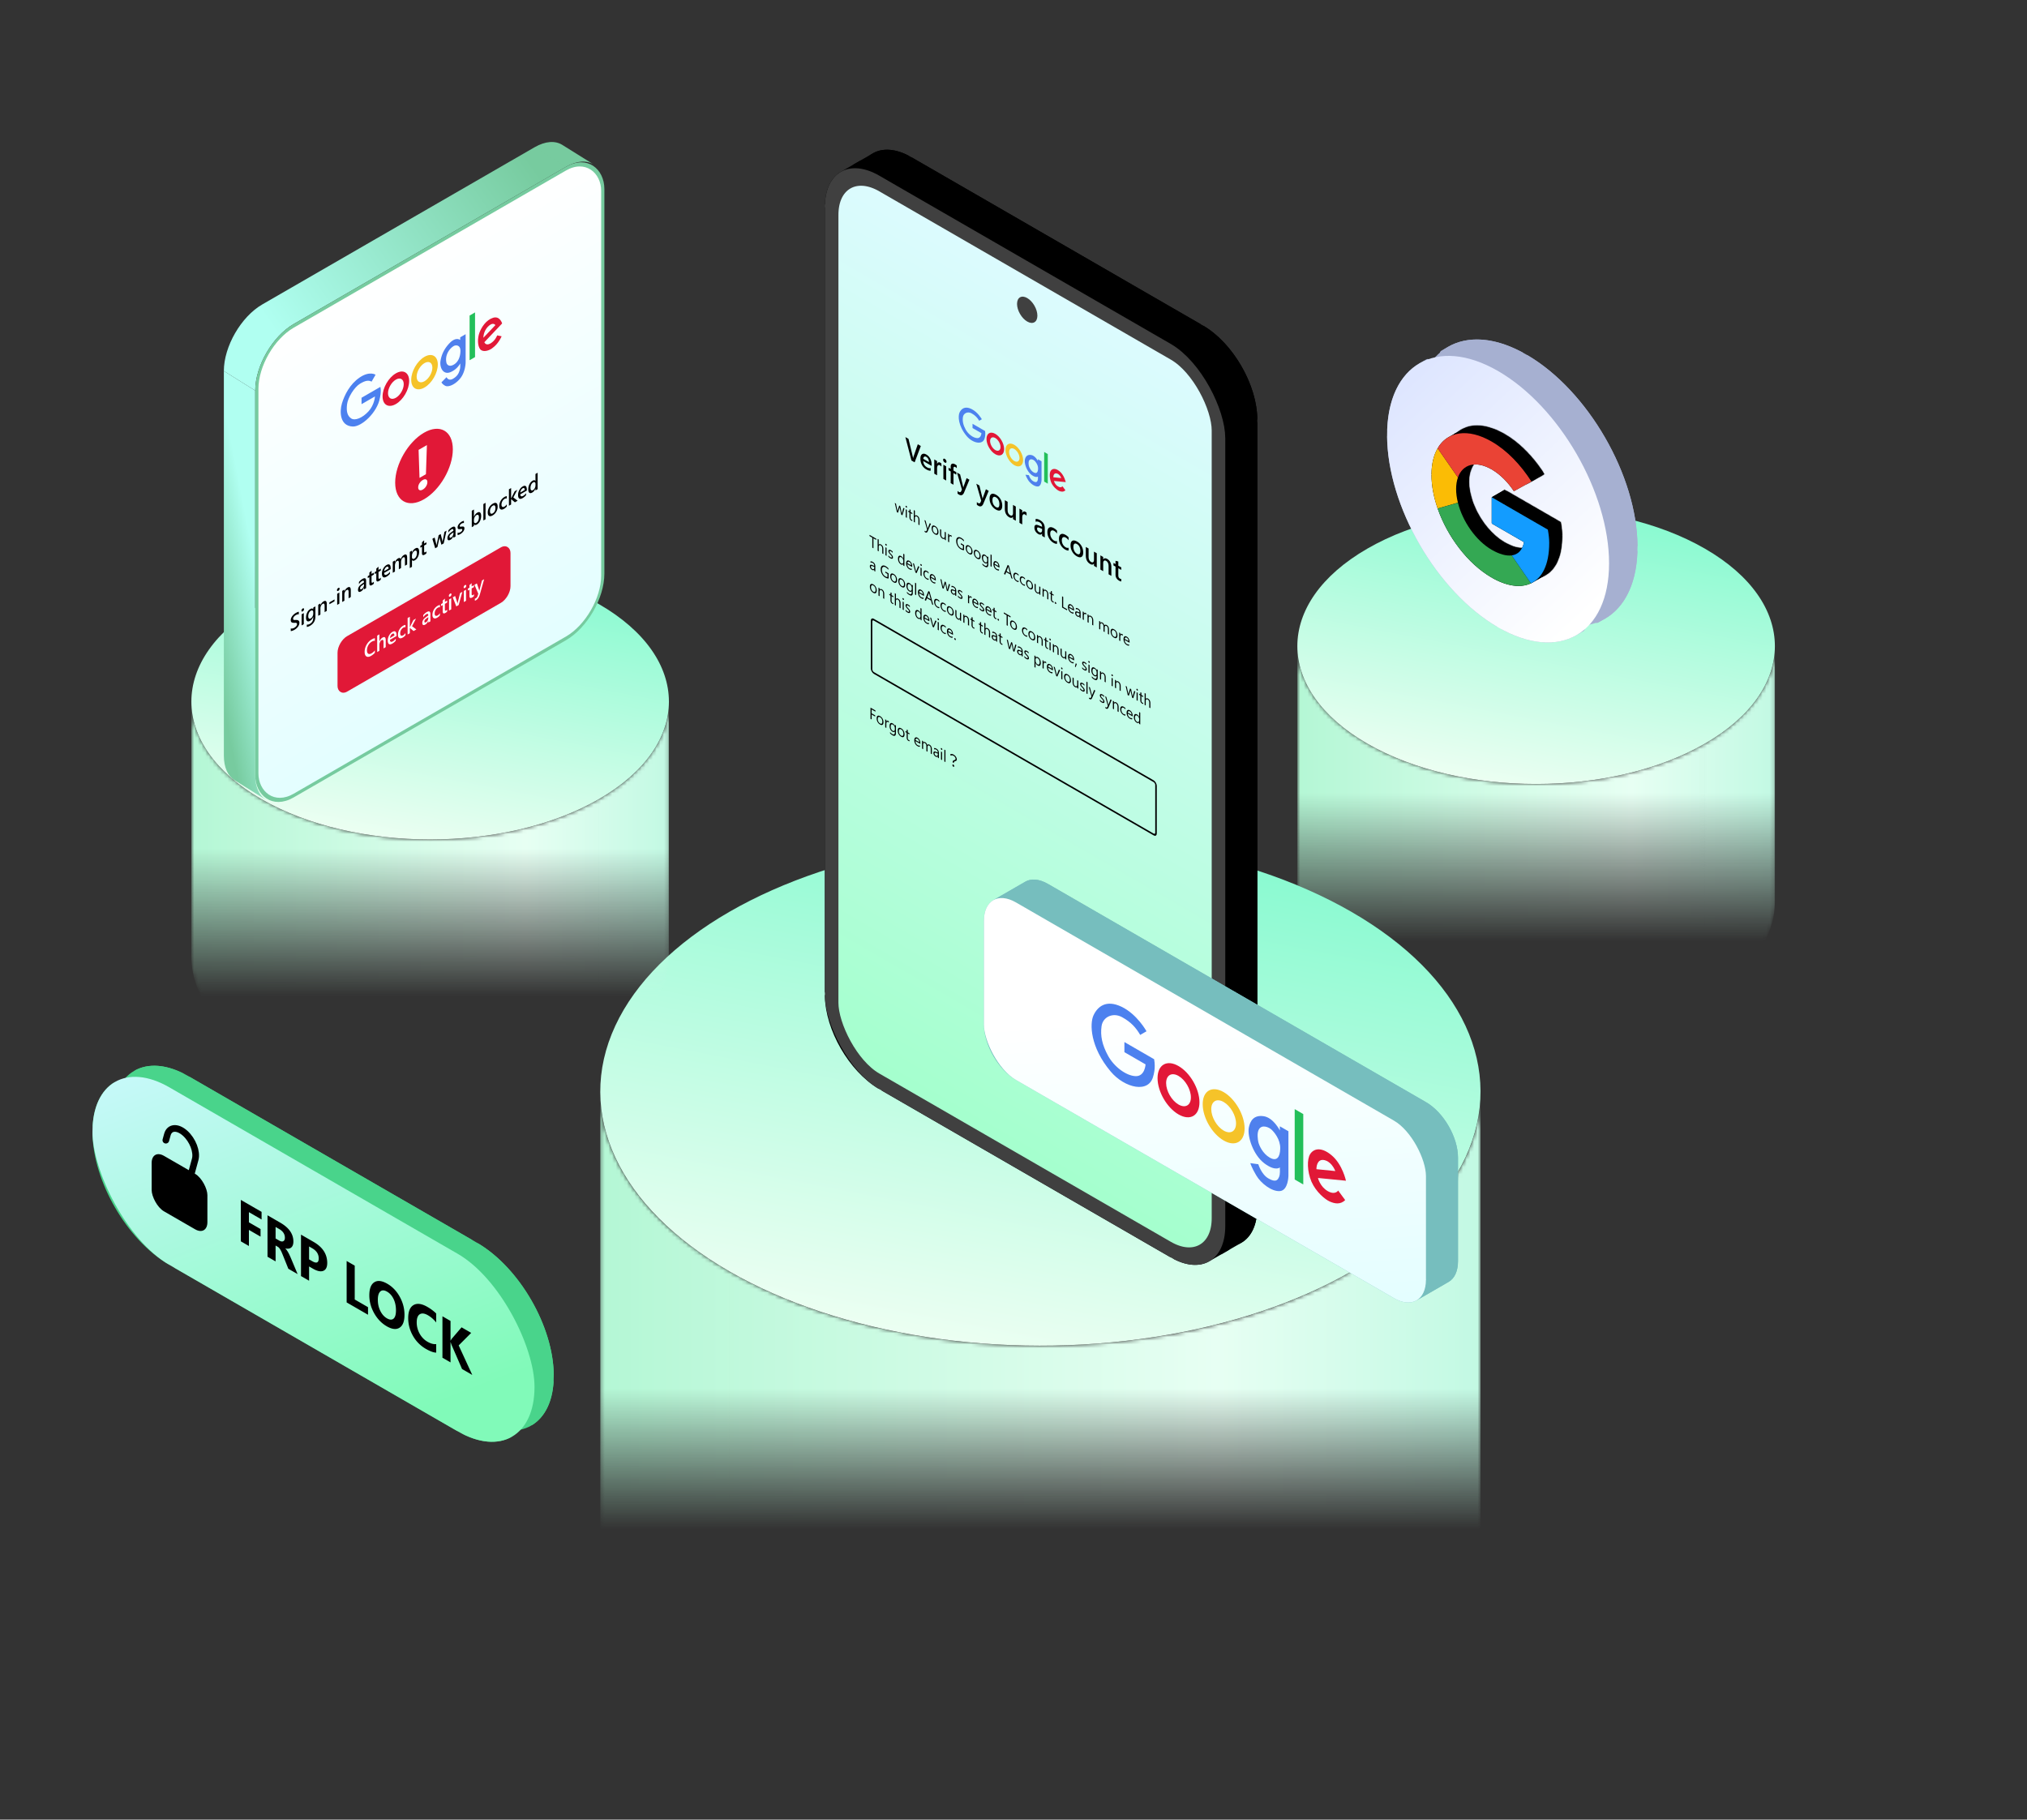 <svg width="548" height="492" fill="none" xmlns="http://www.w3.org/2000/svg"><rect width="100%" height="100%" fill="#333333" stroke="none"/><mask id="b" style="mask-type:alpha" maskUnits="userSpaceOnUse" x="350" y="174" width="130" height="107"><path fill-rule="evenodd" clip-rule="evenodd" d="M350.738 174.712c.002 9.537 6.304 19.074 18.908 26.35v.001c25.209 14.554 66.082 14.554 91.291-.001v69c-25.21 14.555-66.083 14.555-91.292 0-12.603-7.277-18.905-16.813-18.907-26.35v-69Zm110.2 26.35c12.603-7.276 18.905-16.813 18.907-26.35v68.993c.001 9.539-6.301 19.079-18.907 26.357v-69Z" fill="url(#a)"/></mask><g mask="url(#b)"><path fill-rule="evenodd" clip-rule="evenodd" d="M350.738 174.712c.002 9.537 6.304 19.074 18.908 26.35v.001c25.209 14.554 66.082 14.554 91.291-.001v69c-25.21 14.555-66.083 14.555-91.292 0-12.603-7.277-18.905-16.813-18.907-26.35v-69Zm110.2 26.35c12.603-7.276 18.905-16.813 18.907-26.35v68.993c.001 9.539-6.301 19.079-18.907 26.357v-69Z" fill="url(#c)"/></g><circle cx="52.708" cy="52.708" r="52.708" transform="matrix(.866 -.5 .866 .5 324 174.708)" fill="url(#d)"/><path d="M441.918 147.862c0 9.402-3.295 15.802-8.397 18.75-5.105 2.948-12.296 2.601-20.441-2.101-8.14-4.7-15.553-12.795-20.933-22.113-5.379-9.319-8.684-19.786-8.684-29.185 0-9.403 3.294-15.803 8.397-18.75 5.104-2.948 12.295-2.602 20.441 2.1 8.139 4.7 15.552 12.795 20.932 22.114 5.38 9.318 8.685 19.786 8.685 29.185Z" fill="#A6B0D1" stroke="#A6B0D1" stroke-width="1.559"/><path d="M405.009 168.721c-7.987-4.731-15.251-12.717-20.545-21.887-5.295-9.17-8.579-19.454-8.682-28.736l6.143-3.547c.295 9.375 3.642 19.567 8.872 28.626 5.231 9.06 12.383 17.054 20.356 21.997l-6.144 3.547ZM384.177 98.9l1.818-1.05c-2.563 3.687-4.021 8.748-4.088 14.912l-6.104 3.524c.305-8.66 3.521-14.584 8.374-17.387ZM425.838 171.048c-4.853 2.804-11.594 2.628-19.247-1.439l6.103-3.524c5.372 3.023 10.483 4.292 14.959 3.915l-1.815 1.048ZM391.859 94.463c4.853-2.804 11.594-2.628 19.247 1.439l-6.103 3.524c-5.372-3.023-10.484-4.292-14.959-3.916l1.815-1.047ZM433.52 166.611l-1.818 1.05c2.563-3.687 4.021-8.748 4.088-14.912l6.104-3.524c-.304 8.66-3.521 14.584-8.374 17.386ZM426.901 122.334c-5.231-9.06-12.383-17.054-20.355-21.997l6.143-3.547c7.987 4.731 15.251 12.717 20.545 21.887 5.295 9.17 8.579 19.454 8.682 28.736l-6.143 3.547c-.294-9.375-3.642-19.567-8.872-28.626Z" fill="#A6B0D1" stroke="#A6B0D1" stroke-width="1.559" stroke-linejoin="round"/><circle cx="34.649" cy="34.649" r="34.649" transform="matrix(.866 .5 0 1 375 83)" fill="url(#e)"/><mask id="f" fill="#fff"><path d="M397.126 130.234c0-1.194.176-2.238.489-3.131l-5.481-7.897c-1.101 1.891-1.673 4.351-1.669 7.182 0 2.928.6 6.035 1.667 9.102l5.477-1.578c-.319-1.28-.482-2.522-.483-3.678ZM399.875 124.214c1.742-1.006 4.175-.848 6.877.712 2.293 1.324 4.366 3.439 5.994 5.884l.442-.244.651-.359 2.553-1.408.65-.359.442-.244c-2.886-4.508-6.587-8.4-10.732-10.793-4.581-2.644-8.704-2.917-11.655-1.213-1.196.69-2.199 1.704-2.963 3.016l5.484 7.898c.464-1.326 1.244-2.304 2.257-2.89ZM406.752 146.656c-4.274-2.467-7.874-7.662-9.137-12.727l-5.481 1.569c2.648 7.61 8.18 14.964 14.618 18.681 3.971 2.293 7.763 2.888 10.61 1.544l-5.203-7.553c-1.467.199-3.316-.306-5.409-1.514M422.298 144.767c0-1.086-.15-2.343-.371-3.557l-15.176-8.762v7.104l8.735 5.043c-.307 1.528-.986 2.562-1.954 3.121a3.701 3.701 0 0 1-1.371.455l5.201 7.552c2.99-1.412 4.936-4.962 4.936-10.956Z"/></mask><path d="M397.126 130.234c0-1.194.176-2.238.489-3.131l-5.481-7.897c-1.101 1.891-1.673 4.351-1.669 7.182 0 2.928.6 6.035 1.667 9.102l5.477-1.578c-.319-1.28-.482-2.522-.483-3.678ZM399.875 124.214c1.742-1.006 4.175-.848 6.877.712 2.293 1.324 4.366 3.439 5.994 5.884l.442-.244.651-.359 2.553-1.408.65-.359.442-.244c-2.886-4.508-6.587-8.4-10.732-10.793-4.581-2.644-8.704-2.917-11.655-1.213-1.196.69-2.199 1.704-2.963 3.016l5.484 7.898c.464-1.326 1.244-2.304 2.257-2.89ZM406.752 146.656c-4.274-2.467-7.874-7.662-9.137-12.727l-5.481 1.569c2.648 7.61 8.18 14.964 14.618 18.681 3.971 2.293 7.763 2.888 10.61 1.544l-5.203-7.553c-1.467.199-3.316-.306-5.409-1.514M422.298 144.767c0-1.086-.15-2.343-.371-3.557l-15.176-8.762v7.104l8.735 5.043c-.307 1.528-.986 2.562-1.954 3.121a3.701 3.701 0 0 1-1.371.455l5.201 7.552c2.99-1.412 4.936-4.962 4.936-10.956Z" fill="#000"/><path d="M397.126 130.234h-.195.195Zm.489-3.131.184.064.033-.094-.057-.082-.16.112Zm-7.15-.715h.195-.195Zm1.667 9.102-.185.065.061.174.178-.051-.054-.188Zm5.477-1.578.054.188.181-.052-.045-.183-.19.047Zm9.143-8.986-.098.169.098-.169Zm5.994 5.884-.162.108.099.15.158-.087-.095-.171Zm4.738-2.614.095.171.182-.1-.112-.176-.165.105Zm-10.732-10.793.097-.169-.097.169Zm-9.134 9.701-.161.112.218.314.127-.361-.184-.065Zm-.003 6.825.189-.047-.049-.196-.194.056.054.187Zm-5.481 1.569-.053-.188-.199.057.068.195.184-.064Zm14.618 18.681-.098.169.098-.169Zm5.407-6.009.161-.11-.068-.099-.119.016.026.193Zm10.139-3.403h.195-.195Zm-.371-3.557.192-.035-.016-.089-.078-.045-.098.169Zm-15.176-8.762.098-.169-.293-.169v.338h.195Zm0 7.104h-.195v.113l.097.056.098-.169Zm8.735 5.043.191.038.028-.137-.121-.07-.098.169Zm-3.325 3.576-.026-.193-.315.042.18.262.161-.111Zm1.027-17.605-.094-.171.094.171Zm.651-.359-.094-.171.094.171Zm2.553-1.408.094.171-.094-.171Zm.65-.359.095.171-.095-.171Zm-21.945-12.25-.098-.17.098.17Zm4.778 8.024.097.17-.097-.17Zm13.657 23.502-.098-.169.098.169Zm-16.211-17.482c0-1.175.174-2.197.478-3.067l-.369-.129c-.32.917-.499 1.983-.499 3.196h.39Zm.454-3.243-5.48-7.897-.321.223 5.48 7.897.321-.223Zm-5.81-7.883c-1.122 1.928-1.699 4.425-1.695 7.28h.39c-.003-2.806.564-5.23 1.643-7.084l-.338-.196Zm-1.695 7.28c0 2.954.605 6.083 1.677 9.167l.369-.129c-1.061-3.05-1.656-6.136-1.656-9.038h-.39Zm1.916 9.29 5.477-1.578-.108-.375-5.478 1.578.109.375Zm5.613-1.813c-.316-1.267-.477-2.493-.478-3.631h-.39c0 1.174.166 2.432.489 3.726l.379-.095Zm8.855-8.77c2.262 1.306 4.314 3.397 5.93 5.823l.325-.217c-1.641-2.463-3.734-4.602-6.06-5.944l-.195.338Zm6.092 5.715.095.171v-.001h.002l.006-.004.022-.012.088-.049.324-.178-.189-.342-.323.178-.088.049-.023.012-.006.004h-.001l-.001.001.094.171Zm4.903-2.719c-2.899-4.527-6.621-8.444-10.8-10.857l-.195.338c4.111 2.374 7.791 6.241 10.666 10.73l.329-.211Zm-10.8-10.857c-4.614-2.664-8.815-2.965-11.85-1.214l.196.339c2.868-1.656 6.913-1.411 11.459 1.213l.195-.338Zm-14.875 2.083 5.483 7.899.321-.223-5.483-7.899-.321.223Zm5.828 7.852c.451-1.289 1.204-2.227 2.17-2.785l-.195-.339c-1.06.612-1.867 1.632-2.344 2.995l.369.129Zm9.047 19.318c-4.221-2.437-7.792-7.584-9.045-12.605l-.379.095c1.275 5.107 4.903 10.351 9.229 12.849l.195-.339Zm-9.288-12.745-5.48 1.568.107.376 5.481-1.569-.108-.375Zm-5.611 1.82c2.66 7.645 8.219 15.042 14.704 18.786l.195-.338c-6.389-3.689-11.894-11.002-14.53-18.576l-.369.128Zm14.704 18.786c3.997 2.308 7.861 2.935 10.792 1.551l-.167-.353c-2.764 1.305-6.484.742-10.43-1.536l-.195.338Zm10.869 1.264-5.203-7.552-.322.221 5.203 7.552.322-.221Zm-5.39-7.635c-1.406.19-3.209-.292-5.285-1.49l-.195.338c2.11 1.218 4.003 1.745 5.532 1.539l-.052-.387Zm10.36-3.21c0-1.102-.151-2.372-.374-3.592l-.384.07c.22 1.207.367 2.451.367 3.522h.391Zm-.468-3.726-15.176-8.762-.196.338 15.177 8.762.195-.338Zm-15.469-8.593v7.104h.39v-7.104h-.39Zm.097 7.273 8.735 5.043.196-.338-8.735-5.043-.196.338Zm8.641 4.836c-.299 1.489-.954 2.467-1.86 2.99l.196.339c1.03-.595 1.733-1.687 2.047-3.253l-.383-.076ZM412 148.282l5.201 7.551.322-.221-5.201-7.551-.322.221Zm5.446 7.617c3.089-1.458 5.047-5.103 5.047-11.132h-.391c0 5.96-1.932 9.414-4.823 10.779l.167.353Zm-4.163-25.162.651-.359-.189-.342-.651.359.189.342Zm.651-.359 1.276-.704 1.276-.704-.189-.342-1.276.704-1.276.704.189.342Zm2.552-1.408.651-.359-.189-.342-.651.359.189.342Zm.651-.359.323-.178.088-.049.023-.012.006-.003.001-.001h.001v-.001l-.095-.171-.094-.171v.001l-.002.001-.006.003a.32.32 0 0 1-.022.012l-.088.049-.324.178.189.342Zm-22.138-12.591c-1.227.709-2.254 1.748-3.034 3.088l.338.196c.748-1.285 1.728-2.274 2.892-2.945l-.196-.339Zm4.973 8.364c1.66-.959 4.015-.829 6.682.711l.195-.338c-2.736-1.58-5.247-1.766-7.072-.712l.195.339Zm13.462 23.163a3.503 3.503 0 0 1-1.299.431l.052.387a3.911 3.911 0 0 0 1.443-.479l-.196-.339Z" fill="#000" mask="url(#f)"/><path d="m387.098 128.445 3.269-1.888c.022 2.867.612 5.898 1.645 8.89l-3.292 1.9c-1.033-3.003-1.615-6.039-1.622-8.902ZM406.555 154.178l-3.27 1.888c-6.371-3.699-11.853-10.979-14.498-18.524l3.292-1.9c2.649 7.53 8.108 14.798 14.476 18.536Z" fill="#000" stroke="#000" stroke-width=".195" stroke-linejoin="round"/><path d="m396.876 134.242-2.766 1.597-4.706 1.347 2.766-1.597 4.706-1.347Z" fill="#000" stroke="#000" stroke-width=".195" stroke-linejoin="round"/><path d="m394.107 135.822-4.698 1.353 2.762-1.594 4.698-1.354-2.762 1.595ZM387.098 128.219c.019-2.736.583-5.109 1.643-6.941l3.135-1.81c-.992 1.852-1.506 4.196-1.51 6.864l-3.268 1.887Z" fill="#000" stroke="#000" stroke-width=".195" stroke-linejoin="round"/><path d="m393.758 132.291 3.27-1.888c.015 1.095.173 2.262.467 3.462l-3.288 1.898a15.229 15.229 0 0 1-.449-3.472ZM403.285 148.544c-4.206-2.452-7.755-7.566-9.024-12.567l3.289-1.898c1.281 4.989 4.804 10.083 9.005 12.577l-3.27 1.888ZM413.851 157.636c-2.771 1.306-6.467.757-10.37-1.458l3.268-1.887c3.477 1.996 6.832 2.704 9.545 1.934l-2.443 1.411ZM394.229 129.169l3.211-1.854c-.261.834-.408 1.789-.413 2.862l-3.268 1.887c.016-1.099.184-2.063.47-2.895ZM394.177 128.974l-5.368-7.736 3.294-1.902 5.369 7.736-3.295 1.902Z" fill="#000" stroke="#000" stroke-width=".195" stroke-linejoin="round"/><path d="m397.475 127.073-3.295 1.902-5.371-7.737 3.294-1.902 5.372 7.737ZM411.728 148.305l-3.066 1.771c-1.4.182-3.167-.284-5.181-1.421l3.268-1.887c1.88 1.077 3.574 1.595 4.979 1.537ZM388.95 120.93c.728-1.142 1.65-2.033 2.73-2.656l1.968-1.136a8.687 8.687 0 0 0-1.587 1.996l-3.111 1.796Z" fill="#000" stroke="#000" stroke-width=".195" stroke-linejoin="round"/><path d="m396.458 126.299 2.312-1.334c-.522.55-.939 1.245-1.234 2.073l-3.198 1.846c.465-1.178 1.195-2.05 2.12-2.585ZM413.928 157.592l-5.092-7.39 3.294-1.902 5.093 7.39-3.295 1.902Z" fill="#000" stroke="#000" stroke-width=".195" stroke-linejoin="round"/><path d="m417.221 155.69-3.295 1.902-5.09-7.389 3.294-1.902 5.091 7.389Z" fill="#000" stroke="#000" stroke-width=".195" stroke-linejoin="round"/><mask id="g" fill="#fff"><path d="M408.695 150.172c.505-.068.964-.22 1.372-.455l3.462-1.999a3.707 3.707 0 0 1-1.37.454l-3.464 2Z"/></mask><path d="M408.695 150.172c.505-.068.964-.22 1.372-.455l3.462-1.999a3.707 3.707 0 0 1-1.37.454l-3.464 2Z" fill="#000"/><path d="m413.578 147.802.002-.001-.098-.169-.001.001.097.169Zm-3.511 1.915-.098-.169.098.169Zm-1.372.455-.097-.169a.195.195 0 0 0 .123.362l-.026-.193Zm3.464-2-.026-.194a.2.2 0 0 0-.071.025l.097.169Zm1.37-.454.098.169a.195.195 0 1 0-.195-.339l.097.17Zm-3.56 1.83a3.525 3.525 0 0 1-1.3.43l.052.387a3.911 3.911 0 0 0 1.443-.479l-.195-.338Zm-1.176.793 3.464-2-.195-.338-3.464 2 .195.338Zm3.393-1.976a3.906 3.906 0 0 0 1.441-.478l-.195-.339a3.508 3.508 0 0 1-1.299.43l.053.387Zm1.246-.817-3.463 2 .195.338 3.463-1.999-.195-.339Z" fill="#000" mask="url(#g)"/><path d="m403.383 134.505 3.269-1.888v6.879l-3.269 1.887v-6.878ZM415.289 144.595l-3.269 1.887-8.54-4.93 3.269-1.887 8.54 4.93ZM413.482 147.632l-2.469 1.425c.515-.592.886-1.392 1.094-2.4l3.235-1.868c-.321 1.391-.968 2.327-1.86 2.843ZM397.617 125.631l2.306-1.332c1.67-.964 4.007-.843 6.632.628l-3.268 1.886c-2.11-1.206-4.069-1.57-5.67-1.182ZM417.314 155.638l-1.475.852c1.922-1.873 3.083-5.056 3.092-9.667l3.269-1.887c-.037 5.874-1.967 9.323-4.879 10.698l-.007.004ZM393.18 117.409l1.966-1.135c2.878-1.661 6.906-1.426 11.41 1.13l-3.269 1.887c-3.81-2.188-7.318-2.747-10.107-1.882Z" fill="#000" stroke="#000" stroke-width=".195" stroke-linejoin="round"/><path d="m421.73 141.21-3.268 1.888-14.982-8.65 3.269-1.887 14.981 8.649ZM412.605 130.777l-3.295 1.902c-1.592-2.37-3.603-4.429-5.831-5.753l3.27-1.887c2.231 1.301 4.254 3.357 5.856 5.738Z" fill="#000" stroke="#000" stroke-width=".195" stroke-linejoin="round"/><mask id="h" fill="#fff"><path d="m409.723 132.566-.442.244 3.464-2 .442-.244-3.464 2Z"/></mask><path d="m409.723 132.566-.442.244 3.464-2 .442-.244-3.464 2Z" fill="#000"/><path d="m409.281 132.81-.097-.169a.196.196 0 0 0-.073.265.196.196 0 0 0 .265.075l-.095-.171Zm.442-.244.095.171.003-.001-.098-.17Zm3.464-2 .098.17a.196.196 0 0 0-.192-.341l.094.171Zm-.442.244-.094-.171-.003.002.097.169Zm-3.369 2.171.442-.244-.189-.342-.442.244.189.342Zm.445-.245 3.464-2-.195-.339-3.464 2 .195.339Zm3.272-2.341-.442.244.189.342.442-.244-.189-.342Zm-.445.246-3.464 2 .195.338 3.464-2-.195-.338Z" fill="#000" mask="url(#h)"/><mask id="i" fill="#fff"><path d="m410.373 132.207-.65.359 3.464-2 .651-.359-3.465 2Z"/></mask><path d="m410.373 132.207-.65.359 3.464-2 .651-.359-3.465 2Z" fill="#000"/><path d="m409.723 132.566-.098-.169a.194.194 0 0 0-.072.265c.052.093.17.127.264.075l-.094-.171Zm.65-.359.095.171.003-.002-.098-.169Zm3.465-2 .097.169a.196.196 0 0 0-.192-.34l.095.171Zm-.651.359-.095-.171-.003.002.098.169Zm-3.37 2.171.651-.359-.189-.342-.651.359.189.342Zm.654-.361 3.464-2-.195-.338-3.464 2 .195.338Zm3.272-2.34-.651.359.189.342.651-.359-.189-.342Zm-.654.361-3.464 2 .195.338 3.464-2-.195-.338Z" fill="#000" mask="url(#i)"/><path d="m418.569 143.26 3.285-1.896c.203 1.147.339 2.322.344 3.346l-3.27 1.888c-.014-1.033-.155-2.204-.359-3.338Z" fill="#000" stroke="#000" stroke-width=".195" stroke-linejoin="round"/><mask id="j" fill="#fff"><path d="m412.927 130.799-2.552 1.408 3.464-2 2.553-1.408-3.465 2Z"/></mask><path d="m412.927 130.799-2.552 1.408 3.464-2 2.553-1.408-3.465 2Z" fill="#000"/><path d="m410.375 132.207-.098-.17a.196.196 0 0 0 .192.341l-.094-.171Zm2.552-1.408.095.171.003-.002-.098-.169Zm3.465-2 .097.169a.196.196 0 0 0 .073-.265.196.196 0 0 0-.265-.075l.095.171Zm-2.553 1.408-.094-.171-.004.001.098.17Zm-3.37 2.171 2.553-1.408-.189-.342-2.552 1.408.188.342Zm2.556-1.41 3.464-2-.195-.338-3.464 2 .195.338Zm3.272-2.34-2.552 1.408.188.342 2.553-1.408-.189-.342Zm-2.556 1.409-3.464 2 .196.339 3.464-2-.196-.339Z" fill="#000" mask="url(#j)"/><path d="M414.05 130.065c-2.852-4.431-6.491-8.266-10.57-10.661l3.269-1.888c4.082 2.37 7.734 6.203 10.596 10.647l-3.295 1.902Z" fill="#000" stroke="#000" stroke-width=".195" stroke-linejoin="round"/><mask id="k" fill="#fff"><path d="m413.577 130.44-.651.359 3.464-2 .651-.359-3.464 2Z"/></mask><path d="m413.577 130.44-.651.359 3.464-2 .651-.359-3.464 2Z" fill="#000"/><path d="m412.926 130.799-.098-.169a.195.195 0 0 0-.072.265c.052.094.17.127.264.075l-.094-.171Zm.651-.359.094.171.003-.001-.097-.17Zm3.464-2 .097.17a.197.197 0 0 0 .073-.266.197.197 0 0 0-.265-.075l.095.171Zm-.651.359-.094-.171-.004.002.098.169Zm-3.37 2.171.651-.359-.189-.342-.651.359.189.342Zm.654-.36 3.464-2-.195-.339-3.464 2 .195.339Zm3.272-2.341-.65.359.188.342.651-.359-.189-.342Zm-.654.361-3.464 2 .195.339 3.465-2-.196-.339Z" fill="#000" mask="url(#k)"/><mask id="l" fill="#fff"><path d="m414.02 130.196-.442.244 3.464-2 .442-.244-3.464 2Z"/></mask><path d="m414.02 130.196-.442.244 3.464-2 .442-.244-3.464 2Z" fill="#000"/><path d="m413.578 130.44-.098-.169a.196.196 0 0 0 .192.34l-.094-.171Zm.442-.244.094.171.004-.002-.098-.169Zm3.464-2 .098.169a.196.196 0 0 0-.192-.34l.094.171Zm-.442.244-.094-.171-.003.002.097.169Zm-3.37 2.171.442-.244-.188-.342-.442.244.188.342Zm.446-.246 3.464-2-.195-.338-3.465 2 .196.338Zm3.272-2.34-.442.244.189.342.442-.244-.189-.342Zm-.445.246-3.465 2 .196.338 3.464-2-.195-.338Z" fill="#000" mask="url(#l)"/><path d="M393.661 132.234c0-1.194.177-2.238.489-3.131l-5.481-7.897c-1.101 1.891-1.673 4.351-1.669 7.182 0 2.928.6 6.036 1.667 9.103l5.477-1.579c-.319-1.279-.482-2.522-.483-3.678Z" fill="#FBBC05"/><path d="M403.285 126.926c2.294 1.324 4.366 3.439 5.995 5.883l4.738-2.613c-2.887-4.508-6.588-8.4-10.733-10.793-6.436-3.716-11.968-2.749-14.617 1.802l5.483 7.899c1.262-3.606 4.862-4.645 9.134-2.178Z" fill="#EA4335"/><path d="M403.285 148.657c-4.274-2.468-7.873-7.663-9.137-12.727l-5.48 1.568c2.648 7.61 8.18 14.965 14.617 18.681 3.971 2.293 7.763 2.889 10.611 1.544l-5.204-7.552c-1.467.198-3.315-.307-5.408-1.515" fill="#34A853"/><path d="M418.832 146.766c0-1.086-.149-2.343-.37-3.557l-15.177-8.762v7.104l8.735 5.043c-.435 2.172-1.624 3.347-3.325 3.577l5.202 7.551c2.99-1.411 4.935-4.962 4.935-10.956Z" fill="#139CFF"/><mask id="n" style="mask-type:alpha" maskUnits="userSpaceOnUse" x="162" y="295" width="239" height="197"><path fill-rule="evenodd" clip-rule="evenodd" d="M162.285 295.161c.003 17.579 11.62 35.158 34.851 48.571v127.185c-23.231-13.413-34.848-30.991-34.851-48.571V295.161Zm203.125 48.571c23.231-13.412 34.848-30.991 34.851-48.57v127.172c.003 17.583-11.613 35.166-34.848 48.582v.001c-46.468 26.828-121.808 26.828-168.276 0V343.731c46.467 26.828 121.805 26.829 168.273.002v-.001Z" fill="url(#m)"/></mask><g mask="url(#n)"><path fill-rule="evenodd" clip-rule="evenodd" d="M162.285 295.161c.003 17.579 11.62 35.158 34.851 48.571v127.185c-23.231-13.413-34.848-30.991-34.851-48.571V295.161Zm203.125 48.571c23.231-13.412 34.848-30.991 34.851-48.57v127.172c.003 17.583-11.613 35.166-34.848 48.582v.001c-46.468 26.828-121.808 26.828-168.276 0V343.731c46.467 26.828 121.805 26.829 168.273.002v-.001Z" fill="url(#o)"/></g><circle cx="97.154" cy="97.154" r="97.154" transform="matrix(.866 -.5 .866 .5 113 295.154)" fill="url(#p)"/><path d="m246.118 42.953 78.808 45.5c3.966 2.29 7.587 6.24 10.217 10.796 2.63 4.556 4.241 9.666 4.241 14.246v213c0 4.583-1.604 7.662-4.047 9.072-2.442 1.411-5.912 1.262-9.881-1.03l-78.809-45.5c-3.966-2.29-7.586-6.241-10.216-10.796-2.63-4.556-4.242-9.666-4.242-14.246v-213c0-4.584 1.606-7.663 4.049-9.073 2.443-1.41 5.911-1.26 9.88 1.032Zm42.475 37.394c0 .765-.265 1.162-.541 1.322-.276.16-.752.19-1.415-.193-.66-.38-1.288-1.056-1.751-1.86-.464-.802-.735-1.683-.735-2.445 0-.766.265-1.163.541-1.322.276-.16.752-.19 1.415.192.66.382 1.288 1.057 1.751 1.86.464.803.735 1.684.735 2.446Zm-.011 2.238c.719-.415 1.07-1.25 1.07-2.238 0-.992-.345-2.054-.877-2.976-.532-.92-1.28-1.75-2.138-2.246-.856-.495-1.755-.608-2.475-.193-.719.415-1.07 1.25-1.07 2.239 0 .992.345 2.054.877 2.975.532.921 1.279 1.751 2.138 2.247.856.494 1.755.608 2.475.192Z" fill="#000" stroke="#000" stroke-width="1.059"/><path d="M237.725 293.883c-3.863-2.311-7.383-6.187-9.955-10.642-2.572-4.455-4.169-9.441-4.238-13.942l7.618-4.398c.195 4.561 1.834 9.487 4.364 13.869s5.976 8.264 9.83 10.714l-7.619 4.399ZM324.133 334.995l-7.602 4.389-77.75-44.889 7.602-4.389 77.75 44.889ZM325.194 335.605c2.387 1.33 4.68 1.964 6.738 1.929l-5.254 3.033c-2.274 1.314-5.437 1.275-9.065-.585l7.581-4.377ZM223.529 56.3l7.602-4.388V263.69l-7.602 4.388V56.301Z" fill="#000" stroke="#000" stroke-width="1.059" stroke-linejoin="round"/><path d="m335.337 335.567-5.256 3.035c1.059-1.765 1.657-4.067 1.698-6.8l7.582-4.377c-.204 4.071-1.751 6.829-4.024 8.142ZM232.831 43.888c-1.059 1.765-1.656 4.067-1.698 6.8l-7.581 4.377c.203-4.072 1.751-6.831 4.026-8.144l5.253-3.033ZM331.783 118.801l7.602-4.389V326.19l-7.602 4.388V118.801Z" fill="#000" stroke="#000" stroke-width="1.059" stroke-linejoin="round"/><path d="m245.301 42.508-7.581 4.377c-2.388-1.33-4.68-1.964-6.738-1.929l5.255-3.034c2.274-1.312 5.437-1.273 9.064.586ZM277.724 86.316c-.566-.396-1.095-.999-1.499-1.7-.404-.7-.662-1.459-.722-2.147l7.671-4.429c.132.723.416 1.45.794 2.106a6.69 6.69 0 0 0 1.427 1.741l-7.671 4.429ZM276.031 80.849l7.082-4.089-.009.098-7.338 4.237a.86.86 0 0 1 .265-.246ZM286.383 82.539l.09.041-7.082 4.089a.858.858 0 0 1-.345.106l7.337-4.236Z" fill="#000" stroke="#000" stroke-width="1.059" stroke-linejoin="round"/><path d="m277.609 79.937 7.082-4.088a.852.852 0 0 1 .345-.107l-7.338 4.236a2.594 2.594 0 0 0-.089-.04ZM288.052 81.669l-7.082 4.089.009-.099 7.337-4.236a.846.846 0 0 1-.264.246ZM280.114 82.371a6.708 6.708 0 0 0-1.426-1.74l7.67-4.43c.566.396 1.095 1 1.5 1.7.404.7.662 1.46.721 2.148l-7.67 4.428a6.705 6.705 0 0 0-.795-2.106ZM324.133 87.995l-7.602 4.389-77.75-44.889 7.602-4.389 77.75 44.89ZM327.4 103.72c-2.53-4.382-5.977-8.264-9.83-10.714l7.619-4.398c3.863 2.31 7.382 6.186 9.954 10.641 2.572 4.455 4.17 9.441 4.239 13.942l-7.619 4.399c-.194-4.562-1.833-9.488-4.363-13.87Z" fill="#000" stroke="#000" stroke-width="1.059" stroke-linejoin="round"/><rect x="1.834" y="3.176" width="120.766" height="242.766" rx="14.883" transform="matrix(.866 .5 0 1 223.246 38.083)" fill="url(#q)" stroke="#404040" stroke-width="4.234"/><path d="m248.946 120.594-1.673 4.412-.864-.499-1.643-6.326.845.487 1.149 4.744c.037.151.065.319.085.502l.013.008c.015-.134.046-.27.094-.407l1.175-3.394.819.473Zm2.919 5.379-2.266-1.309c.008.36.102.688.282.985.182.297.431.537.747.72.355.205.681.27.978.197v.701c-.304.045-.704-.076-1.202-.364a3.014 3.014 0 0 1-1.153-1.187 3.532 3.532 0 0 1-.416-1.714c0-.597.153-.995.458-1.194.308-.2.689-.169 1.143.094.455.262.807.634 1.056 1.115a3.48 3.48 0 0 1 .373 1.622v.334Zm-.727-1.035a1.831 1.831 0 0 0-.192-.838 1.314 1.314 0 0 0-.519-.563c-.217-.125-.401-.14-.552-.045-.15.097-.242.282-.276.557l1.539.889Zm3.374 1.236a1.167 1.167 0 0 0-.393-.351c-.223-.129-.409-.12-.558.026-.15.147-.224.42-.224.82v1.837l-.754-.435v-3.84l.754.435v.791l.013.008c.073-.228.186-.373.337-.435.154-.064.325-.041.513.067.137.079.241.163.312.252v.825Zm.913-1.108a.922.922 0 0 1-.319-.323.82.82 0 0 1-.129-.427c0-.143.043-.237.129-.282.089-.043.195-.03.319.042a.908.908 0 0 1 .324.33c.089.146.134.29.134.433 0 .135-.045.225-.134.272-.088.043-.197.028-.324-.045Zm.373 4.861-.753-.435v-3.84l.753.435v3.84Zm2.868-3.32a1.255 1.255 0 0 0-.348-.302c-.366-.211-.549-.078-.549.399v.522l.773.446v.682l-.769-.444v3.157l-.754-.435v-3.157l-.568-.328v-.683l.568.328v-.622c0-.405.115-.658.345-.758.229-.102.516-.054.86.145.186.107.334.216.442.326v.724Zm3.416 3.108-1.5 3.589c-.312.615-.749.76-1.312.435a2.471 2.471 0 0 1-.396-.277v-.724c.119.114.227.199.324.255.282.162.492.124.63-.116l.225-.501-1.322-4.595.834.481.793 3.248c.008.04.028.144.058.311l.017.009c.01-.051.03-.13.058-.236l.831-2.317.76.438Zm5.216 3.012-1.501 3.588c-.311.615-.749.76-1.312.435a2.41 2.41 0 0 1-.396-.277v-.724c.119.114.228.199.325.255.281.163.491.124.63-.116l.224-.501-1.322-4.595.835.482.792 3.247c.009.04.029.144.059.311l.016.01c.011-.052.03-.13.059-.237l.831-2.317.76.439Zm1.926 5.042a3.32 3.32 0 0 1-1.231-1.247 3.378 3.378 0 0 1-.458-1.693c0-.645.159-1.057.477-1.236.321-.178.752-.11 1.293.202.519.3.924.71 1.214 1.23.291.52.436 1.093.436 1.718 0 .612-.157 1.013-.471 1.202-.312.187-.732.129-1.26-.176Zm.035-3.306c-.294-.17-.527-.186-.698-.047-.171.139-.256.417-.256.834 0 .403.086.77.259 1.103.174.33.405.579.695.746.297.171.524.189.682.053.161-.135.241-.413.241-.833 0-.422-.08-.795-.241-1.117a1.686 1.686 0 0 0-.682-.739Zm5.365 6.334-.753-.435v-.608l-.013-.007c-.219.338-.559.375-1.02.108-.786-.453-1.179-1.225-1.179-2.315v-2.295l.754.435v2.205c0 .69.23 1.168.692 1.434.223.129.405.14.548.032.145-.106.218-.313.218-.621v-2.208l.753.435v3.84Zm2.913-1.33a1.141 1.141 0 0 0-.392-.35c-.223-.129-.41-.12-.559.026-.149.146-.224.419-.224.819v1.838l-.754-.435v-3.84l.754.435v.791l.013.008c.073-.228.186-.373.338-.435.153-.064.324-.042.513.067.136.079.24.163.311.251v.825Zm4.917 5.85-.73-.422v-.6l-.013-.007c-.23.327-.567.363-1.01.107a2.105 2.105 0 0 1-.77-.752 1.886 1.886 0 0 1-.276-.973c0-.725.361-.939 1.085-.641l.987.408c0-.547-.225-.951-.676-1.211-.396-.229-.753-.277-1.071-.146v-.761c.35-.038.755.076 1.214.341.84.485 1.26 1.205 1.26 2.16v2.497Zm-.727-2.306-.698-.291c-.217-.092-.38-.125-.491-.099-.108.025-.162.149-.162.371 0 .163.05.325.149.488.102.161.237.29.406.388.23.132.419.149.569.051.151-.1.227-.292.227-.574v-.334Zm4.03 4.037c-.266.024-.581-.069-.945-.279a3.223 3.223 0 0 1-1.195-1.223 3.292 3.292 0 0 1-.455-1.65c0-.632.163-1.046.487-1.241.327-.196.764-.137 1.309.178.303.175.571.391.802.647v.81c-.231-.334-.478-.576-.74-.728-.318-.183-.579-.209-.783-.077-.203.13-.305.397-.305.799 0 .398.095.766.286 1.106.192.342.45.605.773.792.27.156.526.192.766.108v.758Zm3.131 1.807c-.267.024-.582-.069-.945-.279a3.22 3.22 0 0 1-1.195-1.222 3.288 3.288 0 0 1-.455-1.65c0-.633.162-1.047.487-1.242.327-.196.763-.137 1.309.178.303.175.57.391.802.647v.81c-.232-.333-.478-.576-.74-.727-.319-.184-.58-.21-.783-.077-.204.13-.305.396-.305.799 0 .397.095.766.285 1.106.193.341.451.605.773.791.271.156.526.193.767.109v.757Zm2.224 1.551a3.31 3.31 0 0 1-1.23-1.247 3.363 3.363 0 0 1-.458-1.693c0-.645.159-1.057.477-1.236.32-.177.751-.11 1.293.203.519.3.924.71 1.214 1.23.29.52.435 1.092.435 1.717 0 .613-.157 1.013-.471 1.202-.311.188-.731.129-1.26-.176Zm.036-3.306c-.294-.17-.527-.185-.698-.046-.171.138-.257.416-.257.834 0 .402.087.77.26 1.102.173.33.405.579.695.747.297.171.524.188.682.052.16-.135.24-.412.24-.832 0-.423-.08-.795-.24-1.118a1.697 1.697 0 0 0-.682-.739Zm5.365 6.334-.753-.435v-.607l-.013-.008c-.219.339-.559.375-1.02.109-.786-.454-1.179-1.226-1.179-2.316v-2.295l.753.435v2.205c0 .69.231 1.168.692 1.435.223.128.406.139.549.031.145-.106.218-.313.218-.62v-2.209l.753.435v3.84Zm3.946 2.278-.754-.435v-2.164c0-.717-.219-1.203-.659-1.456-.229-.133-.419-.142-.568-.029-.15.112-.224.319-.224.621v2.19l-.757-.437v-3.84l.757.437v.638l.013.007c.249-.341.608-.376 1.078-.105.361.209.638.504.828.887.191.38.286.826.286 1.339v2.347Zm2.676 1.504c-.147 0-.341-.069-.581-.208-.646-.373-.968-.916-.968-1.631v-2.172l-.556-.32v-.683l.556.321v-.889l.753.188v1.136l.796.459v.683l-.796-.46v1.92c0 .228.036.411.107.55a.886.886 0 0 0 .358.352c.127.074.238.095.331.064v.69ZM244.52 137.496l-.561 1.836-.31-.179-.386-1.769a1.58 1.58 0 0 1-.029-.217l-.007-.005a.774.774 0 0 1-.039.174l-.418 1.309-.3-.173-.566-2.487.314.182.388 1.848c.012.056.02.125.025.208l.015.009a.697.697 0 0 1 .033-.179l.431-1.372.274.159.387 1.852c.012.059.021.129.028.21l.014.008a.827.827 0 0 1 .031-.176l.38-1.409.296.171Zm.501-.26a.375.375 0 0 1-.137-.142.374.374 0 0 1-.057-.193c0-.065.019-.107.057-.128.037-.022.083-.017.137.014.054.032.101.08.138.146a.371.371 0 0 1 .059.194c0 .061-.02.103-.059.124-.037.022-.084.017-.138-.015Zm.146 2.793-.3-.173v-2.16l.3.173v2.16Zm1.474.83c-.071.004-.164-.027-.28-.094-.327-.189-.491-.494-.491-.916v-1.279l-.321-.185v-.296l.321.186v-.527l.3.061v.639l.471.272v.296l-.471-.273v1.217c0 .145.021.261.064.347a.509.509 0 0 0 .211.216c.076.043.141.057.196.041v.295Zm1.953 1.149-.3-.173v-1.245c0-.45-.145-.759-.435-.926-.146-.084-.269-.09-.369-.017-.099.072-.149.21-.149.414v1.223l-.3-.173v-3.198l.3.173v1.397l.007.004c.144-.19.348-.208.614-.055.421.243.632.658.632 1.245v1.331Zm3.082-.381-.861 2.009c-.153.359-.369.458-.647.297a1.043 1.043 0 0 1-.195-.14v-.31a.956.956 0 0 0 .177.14c.151.088.264.049.34-.116l.15-.322-.731-2.578.333.192.506 1.954.038.187.011.006c.006-.03.018-.076.036-.139l.532-1.359.311.179Zm1.105 2.849a1.756 1.756 0 0 1-.663-.685 1.92 1.92 0 0 1-.247-.946c0-.363.086-.597.258-.701.171-.105.403-.073.696.096.278.161.496.385.652.674.157.289.235.609.235.96 0 .345-.084.572-.254.683-.168.109-.394.082-.677-.081Zm.022-1.958c-.193-.111-.345-.123-.457-.036-.112.086-.168.262-.168.528 0 .256.057.49.17.703.113.213.265.374.455.484.193.112.342.125.445.04.105-.084.157-.26.157-.527 0-.27-.052-.508-.157-.715a1.116 1.116 0 0 0-.445-.477Zm2.901 3.594-.3-.173v-.341l-.007-.004c-.125.189-.317.209-.578.059-.445-.258-.668-.693-.668-1.306v-1.291l.298.172v1.236c0 .456.151.771.453.945.146.084.266.092.359.022.095-.07.143-.206.143-.407v-1.245l.3.173v2.16Zm1.581-.896a.665.665 0 0 0-.226-.2c-.128-.074-.235-.067-.322.023-.085.09-.127.255-.127.495v1.102l-.3-.173v-2.16l.3.173v.445l.007.004c.043-.127.108-.208.195-.242.088-.035.186-.021.294.041.078.045.138.09.179.133v.359Zm3.351 3.537c-.263.02-.556-.063-.877-.249a2.422 2.422 0 0 1-.908-.941 2.638 2.638 0 0 1-.345-1.305c0-.468.128-.778.383-.93.257-.153.583-.116.976.112.285.164.524.356.718.574v.393a2.54 2.54 0 0 0-.753-.667c-.293-.169-.534-.191-.721-.066-.188.125-.282.373-.282.744 0 .383.087.734.262 1.054.174.318.41.564.708.736.205.118.382.173.532.166v-.848l-.574-.331v-.321l.881.508v1.371Zm1.352 1.038a1.763 1.763 0 0 1-.664-.684 1.932 1.932 0 0 1-.246-.946c0-.363.086-.597.257-.702.172-.104.404-.072.696.096.279.161.497.386.653.674.157.289.235.609.235.961 0 .345-.084.572-.254.682-.168.11-.394.083-.677-.081Zm.021-1.957c-.192-.111-.344-.123-.456-.036-.112.086-.168.261-.168.527 0 .256.056.491.17.704.113.213.265.374.454.484.194.112.343.125.446.04.105-.085.157-.26.157-.528 0-.27-.052-.508-.157-.715a1.104 1.104 0 0 0-.446-.476Zm2.171 3.223a1.756 1.756 0 0 1-.663-.685 1.917 1.917 0 0 1-.247-.946c0-.363.086-.596.258-.701.171-.105.403-.073.696.096.278.161.496.386.652.674.157.289.235.609.235.961 0 .344-.084.572-.254.682-.168.11-.394.083-.677-.081Zm.022-1.958c-.193-.111-.345-.123-.457-.036-.112.086-.168.262-.168.528 0 .256.056.49.17.703.113.213.265.375.455.484.193.112.342.126.445.04.105-.084.157-.26.157-.527 0-.27-.052-.508-.157-.715a1.116 1.116 0 0 0-.445-.477Zm2.985 3.47c0 .793-.329 1-.987.62a2.326 2.326 0 0 1-.606-.502v-.346c.21.257.411.441.602.551.461.266.691.116.691-.449v-.237l-.007-.004c-.143.194-.357.208-.643.042a1.457 1.457 0 0 1-.563-.611 1.935 1.935 0 0 1-.212-.897c0-.367.076-.615.228-.743.154-.128.363-.116.629.038.252.145.439.37.561.674l.007.004v-.3l.3.173v1.987Zm-.3-.976v-.319c0-.172-.051-.348-.152-.528a1.01 1.01 0 0 0-.374-.4c-.185-.107-.33-.113-.435-.017-.105.094-.157.281-.157.561 0 .241.05.462.15.665.101.201.234.35.4.446.168.097.304.107.409.029.106-.076.159-.222.159-.437Zm1.206 1.672-.3-.173v-3.197l.3.173v3.197Zm2.11.225-1.321-.763c.005.244.061.462.168.654.107.193.254.343.442.452.211.121.404.153.581.095v.324c-.165.043-.382-.013-.652-.169a1.615 1.615 0 0 1-.623-.653 2.013 2.013 0 0 1-.227-.96c0-.336.082-.562.247-.678.165-.117.371-.105.615.037.245.141.435.342.569.602.134.26.201.553.201.878v.181Zm-.307-.47a1.183 1.183 0 0 0-.126-.539.867.867 0 0 0-.342-.364c-.141-.082-.261-.093-.36-.033-.099.06-.159.177-.183.352l1.011.584Zm3.856 3.513-.34-.196-.278-1.009-1.11-.641-.261.697-.342-.197 1.005-2.445.318.184 1.008 3.607Zm-.718-1.581-.411-1.526a1.965 1.965 0 0 1-.04-.226l-.008-.004a.867.867 0 0 1-.042.178l-.407 1.054.908.524Zm2.34 2.418c-.144.017-.314-.032-.511-.145a1.727 1.727 0 0 1-.647-.673 1.886 1.886 0 0 1-.245-.922c0-.356.088-.59.265-.704.177-.114.412-.086.707.084.164.095.309.213.435.356v.355a1.469 1.469 0 0 0-.446-.426c-.191-.111-.348-.122-.471-.034-.122.087-.183.259-.183.517 0 .253.057.485.172.698.115.213.27.375.464.487.163.094.316.12.46.078v.329Zm1.728.998c-.144.017-.314-.032-.511-.146a1.72 1.72 0 0 1-.647-.673 1.88 1.88 0 0 1-.245-.921c0-.356.089-.591.265-.704.177-.114.412-.087.707.083.164.095.309.214.435.357v.354a1.494 1.494 0 0 0-.446-.426c-.191-.11-.348-.121-.471-.034-.122.088-.183.26-.183.517 0 .253.057.486.172.698.116.214.27.376.464.488.163.094.316.12.46.078v.329Zm1.235.863a1.77 1.77 0 0 1-.663-.685 1.93 1.93 0 0 1-.247-.946c0-.363.086-.597.258-.701.172-.105.404-.073.696.096.279.161.496.385.652.674.157.289.236.609.236.96 0 .345-.085.572-.254.683-.168.109-.394.082-.678-.081Zm.022-1.958c-.192-.111-.345-.123-.457-.036-.112.086-.168.262-.168.528 0 .255.057.49.17.703.113.213.265.374.455.484.194.112.342.125.446.04.104-.084.157-.26.157-.527 0-.27-.053-.508-.157-.715a1.118 1.118 0 0 0-.446-.477Zm2.901 3.594-.3-.173v-.341l-.007-.004c-.124.189-.317.209-.577.059-.446-.258-.669-.693-.669-1.306v-1.291l.298.172v1.236c0 .456.151.771.453.945.146.084.266.092.36.022.095-.07.142-.206.142-.407v-1.245l.3.173v2.16Zm2.159 1.247-.299-.173v-1.232c0-.458-.145-.771-.435-.938-.15-.087-.274-.093-.373-.019-.097.073-.146.208-.146.407v1.232l-.3-.173v-2.16l.3.173v.358l.007.004c.142-.191.346-.209.614-.054.205.118.361.285.47.501.108.214.162.465.162.754v1.32Zm1.434.807c-.07.004-.164-.027-.279-.094-.328-.189-.492-.495-.492-.916v-1.279l-.321-.185v-.296l.321.186v-.527l.3.061v.639l.471.272v.295l-.471-.272v1.217c0 .145.021.261.064.347a.498.498 0 0 0 .212.215c.075.044.14.058.195.042v.295Zm.504.358a.4.4 0 0 1-.144-.152.407.407 0 0 1-.058-.201c0-.065.019-.109.058-.133.04-.024.088-.02.144.012a.395.395 0 0 1 .146.156c.041.07.061.137.061.201 0 .065-.02.109-.061.132-.04.023-.088.019-.146-.015Zm3.133 1.763-1.359-.785v-3.025l.307.178v2.704l1.052.607v.321Zm1.865.083-1.32-.762c.004.243.06.461.168.654.107.192.254.343.442.451.21.122.404.153.581.095v.325c-.165.043-.382-.014-.653-.17a1.613 1.613 0 0 1-.622-.653 2.013 2.013 0 0 1-.227-.96c0-.336.082-.562.247-.678.165-.117.37-.104.615.037s.434.342.568.602c.134.26.201.553.201.878v.181Zm-.307-.47a1.158 1.158 0 0 0-.126-.539.864.864 0 0 0-.341-.364c-.141-.082-.261-.092-.36-.033-.099.06-.16.177-.183.353l1.01.583Zm2.101 2.499-.299-.173v-.337l-.008-.004c-.13.183-.322.202-.575.056a1.216 1.216 0 0 1-.439-.424 1.052 1.052 0 0 1-.157-.545c0-.403.206-.519.618-.348l.561.233c0-.367-.129-.624-.386-.773-.225-.13-.428-.159-.61-.086v-.354c.184-.029.396.026.636.164.439.254.659.649.659 1.187v1.404Zm-.299-1.265-.452-.189c-.138-.058-.243-.078-.314-.061-.07.015-.106.095-.106.24 0 .106.033.211.097.316a.753.753 0 0 0 .261.25c.149.085.271.096.367.032.098-.064.147-.189.147-.373v-.215Zm1.839.345a.677.677 0 0 0-.226-.201c-.128-.074-.235-.066-.322.023-.085.09-.128.256-.128.496v1.101l-.299-.173v-2.16l.299.173v.445l.008.005c.042-.128.107-.208.195-.242.088-.035.186-.021.294.041a.776.776 0 0 1 .179.133v.359Zm1.878 2.894-.3-.173v-1.232c0-.459-.144-.771-.434-.939-.15-.086-.274-.093-.373-.019-.097.073-.146.209-.146.407v1.232l-.3-.173v-2.16l.3.173v.359l.007.004c.142-.191.346-.21.614-.055.205.118.361.285.47.501.108.215.162.466.162.754v1.321Zm4.249 2.453-.299-.173v-1.24c0-.239-.033-.431-.097-.575a.745.745 0 0 0-.322-.346c-.128-.074-.237-.069-.327.014-.089.083-.133.219-.133.408v1.232l-.3-.173v-1.283c0-.425-.142-.719-.425-.883-.132-.076-.24-.074-.326.005-.085.077-.127.218-.127.421v1.232l-.3-.173v-2.16l.3.173v.342l.007.004c.133-.185.326-.204.581-.057.128.074.239.18.334.318.095.136.16.281.196.435.138-.218.345-.247.621-.088.411.237.617.649.617 1.236v1.331Zm1.348.829a1.77 1.77 0 0 1-.663-.685 1.927 1.927 0 0 1-.246-.946c0-.362.085-.596.257-.701.172-.105.404-.073.696.096.279.161.496.386.652.674.157.289.236.609.236.961 0 .344-.085.572-.254.682-.168.11-.394.083-.678-.081Zm.022-1.958c-.192-.111-.344-.123-.456-.035-.113.085-.169.261-.169.527 0 .256.057.49.17.703.114.213.265.375.455.484.194.112.342.126.446.04.105-.084.157-.26.157-.527 0-.27-.052-.508-.157-.715a1.118 1.118 0 0 0-.446-.477Zm2.364 1.475a.677.677 0 0 0-.226-.201c-.128-.073-.236-.066-.322.024-.085.09-.128.255-.128.495v1.101l-.299-.173v-2.16l.299.173v.446l.007.004c.043-.128.108-.208.196-.242.088-.035.186-.021.294.041.078.045.138.09.179.133v.359Zm1.829 1.872-1.321-.763c.005.244.061.462.168.654.107.193.254.343.442.452.211.121.404.153.581.095v.324c-.164.043-.382-.013-.652-.169a1.615 1.615 0 0 1-.623-.653 2.013 2.013 0 0 1-.227-.96c0-.336.083-.562.247-.678.166-.117.371-.105.616.037.244.141.434.342.568.602.134.26.201.553.201.877v.182Zm-.307-.471c-.001-.2-.044-.38-.126-.538a.867.867 0 0 0-.342-.364c-.141-.082-.261-.093-.36-.033-.098.06-.159.177-.182.352l1.01.583ZM236.893 145.987l-.757-.437v2.705l-.307-.178v-2.704l-.754-.435v-.321l1.818 1.049v.321Zm1.925 3.816-.3-.173v-1.245c0-.45-.145-.758-.434-.926-.147-.084-.27-.09-.369-.016-.1.071-.15.209-.15.413v1.223l-.3-.173v-3.197l.3.173v1.396l.007.004c.144-.19.348-.208.614-.055.421.244.632.659.632 1.245v1.331Zm.72-2.293a.375.375 0 0 1-.137-.142.377.377 0 0 1-.057-.193c0-.065.019-.108.057-.128.037-.022.083-.017.137.014.054.031.101.08.139.145.038.065.058.13.058.194 0 .062-.02.104-.058.125-.038.022-.085.017-.139-.015Zm.146 2.793-.3-.173v-2.16l.3.173v2.16Zm.493.207v-.372c.163.234.343.407.539.52.263.152.395.127.395-.076a.407.407 0 0 0-.035-.165.778.778 0 0 0-.092-.161 1.335 1.335 0 0 0-.135-.16 8.125 8.125 0 0 0-.166-.174 5.25 5.25 0 0 1-.219-.24 1.689 1.689 0 0 1-.157-.222.863.863 0 0 1-.126-.457.39.39 0 0 1 .06-.233.253.253 0 0 1 .161-.103.475.475 0 0 1 .228.012 1.1 1.1 0 0 1 .267.114c.162.093.307.209.435.348v.35a1.595 1.595 0 0 0-.475-.431.6.6 0 0 0-.152-.064.238.238 0 0 0-.117-.006.121.121 0 0 0-.075.054.195.195 0 0 0-.025.107c0 .056.008.108.025.156a.66.66 0 0 0 .079.147c.034.049.075.1.124.152l.166.174c.083.084.157.165.223.242.066.076.122.152.168.228.046.075.082.151.106.228a.78.78 0 0 1 .038.248c0 .107-.02.187-.062.242a.249.249 0 0 1-.162.103.522.522 0 0 1-.236-.02 1.287 1.287 0 0 1-.279-.124 1.87 1.87 0 0 1-.501-.417Zm4.326 2.575-.3-.173v-.367l-.007-.004c-.139.198-.353.214-.643.046a1.453 1.453 0 0 1-.565-.615 1.98 1.98 0 0 1-.21-.912c0-.357.078-.598.234-.723.156-.126.364-.113.623.036.257.149.444.374.561.674l.007.005v-1.338l.3.173v3.198Zm-.3-1.15v-.318c0-.174-.05-.351-.15-.529a1.01 1.01 0 0 0-.38-.401c-.182-.106-.326-.111-.431-.017-.104.094-.157.278-.157.55 0 .249.05.475.15.678.101.201.236.351.406.449.166.096.302.105.405.025.105-.079.157-.224.157-.437Zm2.41 1.375-1.321-.763c.005.243.061.461.168.654.107.193.255.343.442.451.211.122.404.154.581.095v.325c-.164.043-.382-.013-.652-.17a1.612 1.612 0 0 1-.623-.652 2.013 2.013 0 0 1-.227-.96c0-.336.083-.562.247-.678.166-.117.371-.105.616.037.244.141.434.342.568.602.134.26.201.552.201.877v.182Zm-.307-.471c-.001-.2-.043-.38-.126-.539a.87.87 0 0 0-.342-.363c-.141-.082-.261-.093-.36-.033-.098.06-.159.177-.182.352l1.01.583Zm2.232.416-.745 1.73-.294-.17-.709-2.569.329.189.475 1.844c.035.136.057.249.065.34l.008.004c.012-.101.031-.188.058-.26l.497-1.291.316.183Zm.477-.273a.386.386 0 0 1-.137-.143.374.374 0 0 1-.057-.193c0-.064.019-.107.057-.127.038-.022.083-.018.137.013a.392.392 0 0 1 .139.146.372.372 0 0 1 .058.194c0 .062-.019.103-.058.124-.038.022-.084.017-.139-.014Zm.146 2.793-.3-.173v-2.16l.3.173v2.16Zm1.882.987c-.144.017-.315-.032-.512-.146a1.728 1.728 0 0 1-.647-.673 1.88 1.88 0 0 1-.244-.922c0-.355.088-.59.265-.703.176-.115.412-.087.706.083.165.095.31.214.435.357v.354a1.479 1.479 0 0 0-.445-.426c-.192-.11-.349-.122-.472-.034-.122.088-.182.26-.182.517 0 .253.057.486.171.698.116.213.271.376.464.488.163.094.317.12.461.078v.329Zm1.956.235-1.321-.763c.005.244.061.462.168.654.108.193.255.343.442.452.211.121.405.153.581.095v.324c-.164.043-.381-.013-.652-.169a1.621 1.621 0 0 1-.623-.653 2.013 2.013 0 0 1-.226-.96c0-.336.082-.562.246-.678.166-.117.371-.105.616.037.245.141.434.342.568.602.134.26.201.553.201.877v.182Zm-.307-.47a1.155 1.155 0 0 0-.126-.539.858.858 0 0 0-.341-.364c-.142-.082-.262-.093-.36-.033-.099.06-.16.177-.183.352l1.01.584Zm4.145 1.519-.561 1.836-.31-.179-.386-1.768a1.575 1.575 0 0 1-.029-.218l-.007-.004a.774.774 0 0 1-.039.174l-.418 1.309-.3-.173-.566-2.487.314.181.388 1.848c.012.056.02.126.025.209l.015.008a.713.713 0 0 1 .033-.179l.431-1.371.274.158.387 1.852c.012.059.021.129.028.21l.014.009a.825.825 0 0 1 .031-.177l.38-1.409.296.171Zm1.686 3.134-.299-.173v-.338l-.008-.004c-.13.184-.322.202-.575.056a1.216 1.216 0 0 1-.439-.424 1.049 1.049 0 0 1-.157-.544c0-.404.206-.52.618-.348l.561.233c0-.367-.129-.625-.386-.773-.225-.13-.429-.159-.61-.087v-.354c.184-.029.396.026.636.164.439.254.659.65.659 1.187v1.405Zm-.299-1.266-.452-.189c-.138-.057-.243-.078-.314-.061-.07.016-.106.096-.106.241 0 .105.033.21.097.315a.753.753 0 0 0 .261.25c.149.086.271.097.367.033.098-.065.147-.189.147-.374v-.215Zm.75 1.448v-.371c.164.233.343.407.539.52.263.152.395.126.395-.076a.412.412 0 0 0-.035-.166.792.792 0 0 0-.091-.16 1.453 1.453 0 0 0-.135-.16 8.282 8.282 0 0 0-.167-.174 5.955 5.955 0 0 1-.219-.241 1.781 1.781 0 0 1-.157-.221.855.855 0 0 1-.126-.457c0-.101.02-.179.06-.233a.256.256 0 0 1 .161-.103.486.486 0 0 1 .228.011c.087.023.176.061.267.114.162.094.307.21.435.348v.35a1.591 1.591 0 0 0-.475-.43.565.565 0 0 0-.152-.064.253.253 0 0 0-.117-.007.13.13 0 0 0-.074.054.192.192 0 0 0-.026.108.44.44 0 0 0 .026.156.671.671 0 0 0 .078.146c.034.05.076.1.124.152.049.052.104.11.167.174.082.085.157.166.222.243.066.076.122.152.168.228.047.074.082.15.106.228.026.078.039.16.039.247a.403.403 0 0 1-.062.243.248.248 0 0 1-.163.102.508.508 0 0 1-.236-.02 1.302 1.302 0 0 1-.279-.123 1.886 1.886 0 0 1-.501-.418Zm3.705.407a.685.685 0 0 0-.226-.2c-.128-.074-.235-.066-.322.023-.085.09-.128.255-.128.496v1.101l-.299-.173v-2.16l.299.173v.445l.007.004c.043-.127.108-.208.196-.241.088-.035.186-.022.294.041a.776.776 0 0 1 .179.133v.358Zm1.829 1.872-1.321-.762c.005.243.061.461.168.654.107.192.255.343.442.451.211.122.404.153.581.095v.325c-.164.043-.382-.014-.652-.17a1.609 1.609 0 0 1-.623-.653 2.012 2.012 0 0 1-.227-.959c0-.337.083-.563.247-.679.166-.116.371-.104.616.037.244.142.434.342.568.602.134.261.201.553.201.878v.181Zm-.307-.47c-.001-.2-.043-.38-.126-.539a.879.879 0 0 0-.342-.364c-.141-.081-.261-.092-.36-.033-.098.06-.159.178-.182.353l1.01.583Zm.648 1.583v-.371c.163.233.343.407.539.52.263.152.395.126.395-.076a.412.412 0 0 0-.035-.166.766.766 0 0 0-.091-.16 1.453 1.453 0 0 0-.135-.16 11.979 11.979 0 0 0-.167-.174 4.764 4.764 0 0 1-.219-.241 1.781 1.781 0 0 1-.157-.221.855.855 0 0 1-.126-.457c0-.101.02-.179.06-.233a.25.25 0 0 1 .161-.103.486.486 0 0 1 .228.011c.087.023.176.061.267.114.162.094.307.21.435.348v.35a1.591 1.591 0 0 0-.475-.43.565.565 0 0 0-.152-.064.253.253 0 0 0-.117-.007.136.136 0 0 0-.075.054.2.2 0 0 0-.025.108.464.464 0 0 0 .104.302c.034.05.075.1.124.152l.166.174c.083.085.157.165.223.243.066.076.122.152.168.228a.95.95 0 0 1 .106.227.78.78 0 0 1 .039.248.403.403 0 0 1-.062.243.252.252 0 0 1-.163.102.508.508 0 0 1-.236-.02 1.281 1.281 0 0 1-.279-.123 1.89 1.89 0 0 1-.501-.418Zm3.206.936-1.321-.763c.005.243.061.461.169.654.107.193.254.343.442.451.21.122.404.154.581.095v.325c-.165.043-.382-.014-.653-.17a1.609 1.609 0 0 1-.623-.653 2.011 2.011 0 0 1-.226-.959c0-.336.082-.562.247-.678.165-.117.37-.105.615.036.245.142.434.343.568.603.134.26.201.552.201.877v.182Zm-.307-.471c-.001-.2-.043-.38-.126-.539a.87.87 0 0 0-.341-.364c-.142-.081-.262-.092-.36-.032-.099.059-.16.177-.183.352l1.01.583Zm1.63 2.207c-.071.004-.164-.027-.28-.094-.327-.189-.491-.495-.491-.917v-1.278l-.322-.186v-.295l.322.186v-.528l.3.061v.64l.471.272v.295l-.471-.272v1.217c0 .145.021.26.063.347a.52.52 0 0 0 .212.215c.076.044.141.057.196.041v.296Zm.504.358a.396.396 0 0 1-.144-.153.405.405 0 0 1-.059-.2c0-.065.02-.109.059-.133.04-.025.088-.021.144.012a.402.402 0 0 1 .146.156.4.4 0 0 1 .06.201c0 .065-.02.109-.06.132-.04.023-.089.018-.146-.015Zm3.323-.832-.756-.437v2.705l-.307-.178v-2.704l-.755-.435v-.321l1.818 1.049v.321Zm.789 3.21a1.76 1.76 0 0 1-.663-.684 1.93 1.93 0 0 1-.247-.946c0-.363.086-.597.258-.701.172-.105.404-.073.696.096.279.161.496.385.652.673.157.289.236.61.236.961 0 .345-.085.572-.254.683-.168.109-.394.082-.678-.082Zm.022-1.957c-.192-.111-.345-.123-.457-.036-.112.086-.168.262-.168.527 0 .256.057.491.17.704.113.213.265.374.455.484.194.112.342.125.446.04.104-.084.157-.26.157-.527 0-.27-.053-.509-.157-.715a1.118 1.118 0 0 0-.446-.477Zm3.69 3.951c-.144.017-.314-.032-.511-.146a1.72 1.72 0 0 1-.647-.673 1.88 1.88 0 0 1-.245-.921c0-.356.088-.591.265-.704.177-.114.412-.087.707.083.164.095.309.214.435.357v.354a1.494 1.494 0 0 0-.446-.426c-.191-.11-.348-.121-.471-.034-.122.088-.183.26-.183.517 0 .253.057.486.172.698.115.213.27.376.464.488.163.094.316.12.46.078v.329Zm1.235.863a1.756 1.756 0 0 1-.663-.685 1.92 1.92 0 0 1-.247-.946c0-.363.086-.597.258-.701.171-.105.403-.073.696.096.279.161.496.385.652.674.157.289.236.609.236.96 0 .345-.085.572-.254.683-.168.109-.394.082-.678-.081Zm.022-1.958c-.193-.111-.345-.123-.457-.036-.112.086-.168.262-.168.528 0 .255.057.49.17.703.113.213.265.374.455.484.193.112.342.125.446.04.104-.084.157-.26.157-.527 0-.27-.053-.509-.157-.715a1.124 1.124 0 0 0-.446-.477Zm2.941 3.618-.3-.173v-1.232c0-.459-.145-.772-.434-.939-.15-.086-.274-.093-.373-.019-.098.073-.146.209-.146.407v1.232l-.3-.173v-2.16l.3.173v.359l.007.004c.141-.191.346-.21.614-.055.204.118.361.285.469.501.109.215.163.466.163.754v1.321Zm1.434.806c-.071.005-.164-.027-.28-.093-.327-.19-.491-.495-.491-.917v-1.278l-.321-.186v-.295l.321.185v-.527l.3.061v.639l.471.273v.295l-.471-.272v1.217c0 .145.021.26.064.347a.512.512 0 0 0 .211.215c.076.044.141.057.196.041v.295Zm.553-2.367a.394.394 0 0 1-.137-.143.382.382 0 0 1-.056-.193c0-.064.019-.107.056-.127.038-.022.084-.018.137.013a.392.392 0 0 1 .139.146.374.374 0 0 1 .059.194c0 .062-.02.103-.059.124-.038.022-.084.017-.139-.014Zm.147 2.792-.3-.172v-2.16l.3.172v2.16Zm2.159 1.247-.3-.173v-1.232c0-.458-.145-.771-.435-.938-.149-.087-.274-.093-.372-.019-.098.073-.146.208-.146.407v1.232l-.3-.173v-2.16l.3.173v.358l.007.004c.141-.191.346-.209.614-.054.204.118.361.285.469.501.109.214.163.465.163.754v1.32Zm2.079 1.2-.3-.173v-.341l-.007-.005c-.124.19-.317.21-.578.059-.445-.257-.668-.692-.668-1.305v-1.291l.298.172v1.236c0 .455.151.77.453.945.146.084.266.092.36.022.095-.07.142-.206.142-.407v-1.245l.3.173v2.16Zm2.11.225-1.321-.763c.005.244.061.462.168.654.107.193.254.343.442.452.211.121.404.153.581.095v.325c-.165.042-.382-.014-.652-.17a1.609 1.609 0 0 1-.623-.653 2.013 2.013 0 0 1-.227-.96c0-.336.082-.562.247-.678.165-.117.371-.104.615.037.245.141.435.342.569.602.134.26.201.553.201.878v.181Zm-.307-.47a1.183 1.183 0 0 0-.126-.539.867.867 0 0 0-.342-.364c-.141-.082-.261-.093-.36-.033-.099.06-.159.177-.183.352l1.011.584Zm1.035 1.403-.292.869-.214-.123.214-.914.292.168Zm1.451 1.241v-.372c.163.234.343.407.539.52.263.152.394.127.394-.076a.41.41 0 0 0-.034-.165.747.747 0 0 0-.092-.16 1.356 1.356 0 0 0-.135-.161 8.125 8.125 0 0 0-.166-.174 5.25 5.25 0 0 1-.219-.24 1.625 1.625 0 0 1-.157-.222.855.855 0 0 1-.126-.456c0-.102.02-.179.06-.233a.255.255 0 0 1 .161-.104.475.475 0 0 1 .228.012c.086.023.175.061.267.114.162.093.307.209.434.348v.35a1.566 1.566 0 0 0-.475-.43.567.567 0 0 0-.151-.065.238.238 0 0 0-.117-.006.121.121 0 0 0-.075.054.195.195 0 0 0-.026.107c0 .057.009.109.026.156a.622.622 0 0 0 .079.147c.034.049.075.1.124.152.048.052.104.11.166.174.083.084.157.165.223.242.066.076.122.152.168.228.046.075.082.151.106.228a.81.81 0 0 1 .038.248c0 .107-.02.188-.062.242a.249.249 0 0 1-.162.103.521.521 0 0 1-.236-.02 1.267 1.267 0 0 1-.28-.124 1.881 1.881 0 0 1-.5-.417Zm1.856-1.559a.386.386 0 0 1-.137-.143.371.371 0 0 1-.057-.193c0-.064.019-.107.057-.127.038-.022.083-.017.137.014.055.031.101.08.139.145a.372.372 0 0 1 .058.194c0 .062-.019.104-.058.125-.038.021-.084.017-.139-.015Zm.146 2.793-.3-.173v-2.16l.3.173v2.16Zm2.203 1.099c0 .793-.329.999-.986.62a2.334 2.334 0 0 1-.607-.502v-.346c.211.256.412.44.603.55.46.266.69.116.69-.449v-.236l-.007-.004c-.142.193-.357.207-.643.042a1.458 1.458 0 0 1-.562-.612 1.918 1.918 0 0 1-.212-.896c0-.367.076-.615.228-.744.153-.128.363-.115.628.038.252.146.439.37.561.674l.007.004v-.299l.3.173v1.987Zm-.3-.977v-.319c0-.171-.05-.347-.151-.528-.1-.18-.225-.313-.375-.4-.185-.107-.33-.112-.434-.017-.105.095-.157.282-.157.562 0 .24.049.462.149.664.101.202.235.351.4.446.168.097.305.107.41.03.106-.077.158-.223.158-.438Zm2.459 2.396-.299-.173v-1.232c0-.458-.145-.771-.435-.938-.15-.087-.274-.093-.373-.019-.097.073-.146.209-.146.407v1.232l-.299-.173v-2.16l.299.173v.358l.007.005c.142-.192.346-.21.614-.055.205.118.361.285.47.501.108.214.162.465.162.754v1.32Zm1.747-1.7a.375.375 0 0 1-.137-.142.377.377 0 0 1-.057-.193c0-.065.019-.108.057-.128.037-.022.083-.017.137.014.054.031.101.08.139.145.038.065.058.13.058.194 0 .062-.02.104-.058.125-.038.022-.085.017-.139-.015Zm.146 2.793-.3-.173v-2.16l.3.173v2.16Zm2.159 1.247-.3-.173v-1.232c0-.459-.144-.772-.434-.939-.15-.086-.274-.093-.373-.019-.097.073-.146.209-.146.407v1.232l-.3-.173v-2.16l.3.173v.359l.007.004c.141-.191.346-.21.614-.055.205.118.361.285.469.501.109.214.163.466.163.754v1.321Zm3.95.12-.561 1.836-.311-.179-.385-1.769a1.437 1.437 0 0 1-.03-.217l-.007-.005a.715.715 0 0 1-.038.174l-.419 1.309-.299-.173-.566-2.487.314.182.387 1.848c.012.056.021.126.026.208l.014.009a.794.794 0 0 1 .033-.179l.431-1.371.274.158.388 1.852c.012.059.021.129.027.21l.015.008a.718.718 0 0 1 .031-.176l.38-1.409.296.171Zm.5-.26a.383.383 0 0 1-.137-.142.374.374 0 0 1-.057-.193c0-.065.019-.107.057-.128.038-.022.083-.017.137.014.055.032.101.08.139.146a.37.37 0 0 1 .058.194c0 .061-.019.103-.058.124-.038.022-.084.017-.139-.015Zm.146 2.793-.299-.173v-2.16l.299.173v2.16Zm1.474.83c-.07.004-.163-.027-.279-.094-.328-.189-.492-.494-.492-.916v-1.279l-.321-.185v-.295l.321.185v-.527l.3.061v.639l.471.272v.296l-.471-.273v1.218c0 .144.021.26.064.347a.515.515 0 0 0 .212.215c.075.043.141.057.195.041v.295Zm1.953 1.149-.299-.173v-1.245c0-.45-.145-.758-.435-.926-.146-.084-.269-.09-.369-.017-.1.072-.15.21-.15.414v1.223l-.3-.173v-3.198l.3.173v1.397l.007.004c.144-.19.349-.208.614-.055.422.243.632.658.632 1.245v1.331Zm-74.362-36.933-.299-.173v-.338l-.008-.004c-.13.184-.322.202-.575.056a1.205 1.205 0 0 1-.438-.424 1.04 1.04 0 0 1-.158-.544c0-.404.206-.52.618-.348l.561.233c0-.367-.129-.625-.386-.773-.225-.13-.428-.159-.61-.087v-.354c.184-.029.396.026.636.164.439.254.659.65.659 1.187v1.405Zm-.299-1.266-.452-.189c-.138-.057-.243-.078-.314-.061-.07.016-.106.096-.106.241 0 .105.033.21.097.315a.753.753 0 0 0 .261.25c.149.086.271.097.368.033.097-.065.146-.189.146-.374v-.215Zm3.889 3.132c-.263.019-.555-.064-.877-.249a2.431 2.431 0 0 1-.908-.942 2.635 2.635 0 0 1-.345-1.305c0-.468.128-.778.383-.93.257-.153.583-.115.976.112.285.164.524.356.718.575v.392a2.555 2.555 0 0 0-.753-.667c-.293-.169-.534-.191-.721-.066-.188.125-.282.373-.282.744 0 .383.087.734.262 1.054.174.319.41.564.708.736.205.118.382.174.532.166v-.848l-.574-.331v-.321l.881.508v1.372Zm1.352 1.037a1.747 1.747 0 0 1-.663-.684 1.923 1.923 0 0 1-.247-.946c0-.363.086-.597.257-.702.172-.104.404-.072.696.096.279.161.497.386.653.674.157.289.235.61.235.961 0 .345-.084.572-.254.683-.168.109-.394.082-.677-.082Zm.022-1.957c-.193-.111-.345-.123-.457-.036-.112.086-.168.262-.168.527 0 .256.056.491.17.704.113.213.265.374.455.484.193.112.342.125.445.04.105-.084.157-.26.157-.527 0-.27-.052-.509-.157-.715a1.116 1.116 0 0 0-.445-.477Zm2.17 3.223a1.756 1.756 0 0 1-.663-.685 1.917 1.917 0 0 1-.247-.946c0-.362.086-.596.258-.701.171-.105.403-.073.696.096.278.161.496.386.652.674.157.289.235.609.235.961 0 .344-.084.572-.254.682-.168.11-.393.083-.677-.081Zm.022-1.958c-.193-.111-.345-.123-.457-.035-.112.085-.168.261-.168.527 0 .256.057.49.17.703.113.213.265.375.455.485.193.111.342.125.445.04.105-.085.158-.261.158-.528 0-.27-.053-.508-.158-.715a1.116 1.116 0 0 0-.445-.477Zm2.985 3.47c0 .793-.329 1-.987.621a2.33 2.33 0 0 1-.606-.503v-.345c.21.256.411.44.603.55.46.266.69.116.69-.449v-.236l-.007-.005c-.143.194-.357.208-.643.043a1.472 1.472 0 0 1-.563-.612 1.932 1.932 0 0 1-.212-.897c0-.367.076-.615.228-.743.154-.128.363-.116.629.038.252.145.439.37.561.674l.007.004v-.3l.3.173v1.987Zm-.3-.976v-.319c0-.171-.051-.347-.152-.528a1.009 1.009 0 0 0-.374-.4c-.185-.107-.33-.112-.435-.017-.105.094-.157.281-.157.561 0 .241.05.462.15.665.101.202.234.35.4.446.168.097.304.107.409.029.106-.076.159-.222.159-.437Zm1.206 1.672-.3-.173v-3.197l.3.173v3.197Zm2.11.225-1.321-.762c.005.243.061.461.168.653.107.193.254.344.442.452.211.122.404.153.581.095v.325c-.165.043-.382-.014-.652-.17a1.609 1.609 0 0 1-.623-.653 2.013 2.013 0 0 1-.227-.96c0-.336.082-.562.247-.678.166-.117.371-.104.616.037.244.141.434.342.568.602.134.26.201.553.201.878v.181Zm-.307-.47a1.183 1.183 0 0 0-.126-.539.873.873 0 0 0-.342-.364c-.141-.082-.261-.093-.36-.033-.098.06-.159.177-.183.352l1.011.584Zm2.829 2.92-.339-.196-.278-1.008-1.111-.642-.261.698-.342-.198 1.005-2.444.318.183 1.008 3.607Zm-.718-1.581-.411-1.526a2.163 2.163 0 0 1-.04-.226l-.007-.004a.85.85 0 0 1-.042.178l-.407 1.054.907.524Zm2.341 2.419c-.144.016-.315-.032-.512-.146a1.728 1.728 0 0 1-.647-.673 1.88 1.88 0 0 1-.244-.922c0-.355.088-.59.264-.703.177-.115.413-.087.707.083.165.095.31.214.435.357v.354a1.458 1.458 0 0 0-.446-.426c-.191-.11-.348-.122-.471-.034-.122.087-.183.26-.183.517 0 .253.058.486.172.698.116.213.271.376.464.487.163.095.317.121.461.078v.33Zm1.728.997c-.144.017-.315-.031-.512-.145a1.734 1.734 0 0 1-.647-.673 1.882 1.882 0 0 1-.244-.922c0-.356.088-.59.265-.703.176-.115.412-.087.707.083.164.095.309.214.434.356v.355a1.467 1.467 0 0 0-.445-.426c-.192-.111-.349-.122-.472-.034-.122.087-.182.259-.182.517 0 .253.057.486.171.698.116.213.271.375.464.487.163.094.317.12.461.078v.329Zm1.235.863a1.765 1.765 0 0 1-.664-.685 1.927 1.927 0 0 1-.246-.946c0-.362.086-.596.257-.701.172-.105.404-.073.696.096.279.161.497.386.653.674.157.289.235.609.235.961 0 .344-.084.572-.254.682-.168.11-.394.083-.677-.081Zm.021-1.957c-.192-.112-.344-.124-.456-.036-.112.085-.168.261-.168.527 0 .256.056.49.17.703.113.213.264.375.454.485.194.111.343.125.446.04.105-.085.157-.261.157-.528 0-.27-.052-.508-.157-.715a1.104 1.104 0 0 0-.446-.476Zm2.901 3.594-.299-.173v-.342l-.008-.004c-.124.19-.316.209-.577.059-.446-.257-.668-.693-.668-1.306v-1.291l.297.172v1.236c0 .456.151.771.453.945.147.085.266.092.36.023.095-.071.143-.206.143-.408v-1.244l.299.173v2.16Zm2.16 1.246-.3-.172v-1.232c0-.459-.145-.772-.435-.939-.15-.086-.274-.093-.372-.019-.098.073-.147.209-.147.407v1.232l-.299-.173v-2.16l.299.173v.359l.008.004c.141-.191.346-.21.614-.055.204.118.361.285.469.501.108.214.163.466.163.754v1.32Zm1.434.807c-.071.005-.164-.027-.28-.094-.328-.189-.491-.494-.491-.916v-1.278l-.322-.186v-.295l.322.185v-.527l.299.061v.639l.472.272v.296l-.472-.272v1.217c0 .145.022.26.064.347a.515.515 0 0 0 .212.215c.076.043.141.057.196.041v.295Zm2.294 1.325c-.071.004-.164-.027-.28-.094-.327-.189-.491-.495-.491-.916v-1.279l-.321-.185v-.296l.321.186v-.527l.3.061v.639l.471.272v.295l-.471-.272v1.217c0 .145.021.261.064.347a.505.505 0 0 0 .212.216c.075.043.14.057.195.041v.295Zm1.953 1.149-.3-.173v-1.245c0-.45-.145-.759-.435-.926-.146-.084-.269-.09-.369-.017-.099.072-.149.21-.149.414v1.223l-.3-.173v-3.198l.3.173v1.397l.007.004c.144-.19.348-.208.614-.055.421.243.632.658.632 1.245v1.331Zm1.905 1.1-.299-.173v-.338l-.008-.004c-.13.183-.322.202-.575.056a1.208 1.208 0 0 1-.439-.424 1.051 1.051 0 0 1-.157-.544c0-.404.206-.52.618-.348l.561.233c0-.367-.129-.625-.386-.773-.225-.131-.429-.159-.61-.087v-.354c.184-.029.396.026.636.164.439.254.659.65.659 1.187v1.405Zm-.299-1.266-.452-.189c-.139-.057-.243-.078-.314-.061-.071.015-.106.096-.106.24 0 .106.032.211.097.316a.753.753 0 0 0 .261.25c.149.086.271.096.367.032.098-.064.147-.189.147-.373v-.215Zm1.731 2.071c-.07.005-.164-.027-.279-.094-.328-.189-.492-.494-.492-.916v-1.278l-.321-.186v-.295l.321.185v-.527l.3.061v.639l.471.272v.296l-.471-.272v1.217c0 .145.021.26.064.347a.515.515 0 0 0 .212.215c.075.044.14.057.195.041v.295Zm3.783.046-.56 1.836-.311-.179-.385-1.769a1.437 1.437 0 0 1-.03-.217l-.007-.005a.766.766 0 0 1-.038.174l-.419 1.309-.299-.173-.566-2.487.314.182.387 1.848c.012.056.021.125.026.208l.014.009a.794.794 0 0 1 .033-.179l.431-1.372.274.159.388 1.852c.012.059.021.129.027.21l.015.008a.718.718 0 0 1 .031-.176l.38-1.409.295.171Zm1.687 3.133-.3-.173v-.337l-.007-.005c-.131.184-.322.203-.576.056a1.205 1.205 0 0 1-.438-.424 1.037 1.037 0 0 1-.157-.544c0-.403.206-.519.617-.348l.561.233c0-.367-.128-.625-.385-.773-.226-.13-.429-.159-.611-.086v-.355c.184-.029.396.026.636.165.44.254.66.649.66 1.186v1.405Zm-.3-1.265-.451-.189c-.139-.058-.244-.078-.314-.061-.071.015-.106.095-.106.24 0 .106.032.211.096.315a.739.739 0 0 0 .262.25c.148.086.271.097.367.033.097-.065.146-.189.146-.373v-.215Zm.751 1.448v-.372c.163.234.343.407.539.52.263.152.394.127.394-.076a.41.41 0 0 0-.034-.165.778.778 0 0 0-.092-.161 1.552 1.552 0 0 0-.135-.16 11.696 11.696 0 0 0-.166-.174 5.25 5.25 0 0 1-.219-.24 1.6 1.6 0 0 1-.157-.222.855.855 0 0 1-.127-.456.39.39 0 0 1 .061-.234.254.254 0 0 1 .16-.103.479.479 0 0 1 .229.012c.086.023.175.061.267.114.162.093.306.209.434.348v.35a1.583 1.583 0 0 0-.475-.431.595.595 0 0 0-.151-.064.238.238 0 0 0-.117-.006.121.121 0 0 0-.075.054.195.195 0 0 0-.026.107c0 .056.009.108.026.156a.655.655 0 0 0 .078.147c.035.049.076.1.125.152.048.052.104.11.166.174.083.084.157.165.223.242.066.076.122.152.168.228.046.075.081.151.106.228a.81.81 0 0 1 .038.248.398.398 0 0 1-.062.242.249.249 0 0 1-.163.103.518.518 0 0 1-.235-.02 1.267 1.267 0 0 1-.28-.124 1.881 1.881 0 0 1-.5-.417Zm3.036 1.518-.007-.004v1.306l-.3-.173v-3.154l.3.173v.38l.007.004c.147-.202.363-.221.647-.057.241.14.429.345.564.617.135.271.203.569.203.894 0 .361-.076.607-.229.737-.152.128-.36.117-.624-.036-.243-.14-.43-.369-.561-.687Zm-.007-.875v.302c0 .178.05.359.149.542.101.182.229.318.384.407.181.105.323.106.426.005.103-.1.155-.293.155-.579 0-.24-.048-.457-.144-.649a1.001 1.001 0 0 0-.391-.43c-.174-.1-.315-.111-.42-.032-.106.079-.159.223-.159.434Zm2.875 1.034a.671.671 0 0 0-.227-.201c-.127-.074-.235-.066-.321.023-.085.09-.128.256-.128.496v1.101l-.3-.173v-2.16l.3.173v.445l.007.004c.043-.127.108-.207.196-.241.087-.035.185-.022.294.041a.798.798 0 0 1 .179.133v.359Zm1.828 1.872-1.32-.763c.005.243.061.461.168.654.107.193.254.343.442.451.211.122.404.154.581.095v.325c-.165.043-.382-.014-.652-.17a1.606 1.606 0 0 1-.623-.652 2.016 2.016 0 0 1-.227-.96c0-.336.082-.562.247-.678.165-.117.371-.105.615.036.245.142.435.343.569.603.134.26.2.552.2.877v.182Zm-.306-.471c-.002-.2-.044-.38-.126-.539a.879.879 0 0 0-.342-.364c-.141-.081-.261-.092-.36-.032-.099.059-.159.177-.183.352l1.011.583Zm2.232.416-.745 1.729-.295-.169-.708-2.57.328.19.475 1.844c.036.136.058.249.066.339l.008.005c.012-.102.031-.188.058-.26l.497-1.291.316.183Zm.477-.273a.378.378 0 0 1-.137-.143.374.374 0 0 1-.057-.193c0-.064.019-.107.057-.127.037-.022.083-.018.137.013.054.032.101.08.139.146a.382.382 0 0 1 .058.194c0 .062-.02.103-.058.124-.038.022-.085.017-.139-.014Zm.146 2.792-.3-.173v-2.16l.3.173v2.16Zm1.388.853a1.77 1.77 0 0 1-.663-.685 1.93 1.93 0 0 1-.247-.946c0-.363.086-.597.258-.701.172-.105.404-.073.696.096.279.161.496.385.652.674.157.289.236.609.236.96 0 .345-.085.572-.254.683-.168.109-.394.082-.678-.081Zm.022-1.958c-.192-.111-.345-.123-.457-.036-.112.086-.168.262-.168.528 0 .256.057.49.17.703.113.213.265.374.455.484.194.112.342.125.446.04.105-.084.157-.26.157-.527 0-.27-.052-.508-.157-.715a1.118 1.118 0 0 0-.446-.477Zm2.901 3.594-.3-.173v-.341l-.007-.004c-.124.189-.317.209-.577.059-.446-.258-.669-.693-.669-1.306v-1.291l.298.172v1.236c0 .456.151.771.453.945.146.084.266.092.36.022.095-.07.142-.206.142-.407v-1.245l.3.173v2.16Zm.493.207v-.371c.163.233.343.407.539.52.263.152.395.126.395-.076a.412.412 0 0 0-.035-.166.766.766 0 0 0-.091-.16 1.363 1.363 0 0 0-.136-.16 8.125 8.125 0 0 0-.166-.174 4.764 4.764 0 0 1-.219-.241 1.781 1.781 0 0 1-.157-.221.855.855 0 0 1-.126-.457c0-.101.02-.179.06-.233a.25.25 0 0 1 .161-.103.486.486 0 0 1 .228.011c.087.023.176.061.267.114.162.094.307.21.435.348v.35a1.591 1.591 0 0 0-.475-.43.565.565 0 0 0-.152-.064.253.253 0 0 0-.117-.007.136.136 0 0 0-.075.054.2.2 0 0 0-.025.108.464.464 0 0 0 .104.302c.034.05.075.1.124.152l.166.174c.083.085.157.166.223.243.066.076.122.152.168.228.047.074.082.15.106.228.026.078.039.16.039.247a.396.396 0 0 1-.063.243.244.244 0 0 1-.162.102.508.508 0 0 1-.236-.02 1.281 1.281 0 0 1-.279-.123 1.855 1.855 0 0 1-.501-.418Zm2.002 1.234-.299-.173V184.3l.299.173v3.198Zm2.096-.95-.861 2.009c-.153.359-.369.458-.646.297a1.053 1.053 0 0 1-.196-.14v-.31a.956.956 0 0 0 .177.14c.151.088.265.049.34-.116l.15-.322-.731-2.578.333.192.506 1.954.038.187.011.006c.006-.03.018-.076.036-.139l.532-1.359.311.179Zm1.236 2.796v-.371c.164.233.343.406.539.52.263.151.395.126.395-.076a.412.412 0 0 0-.035-.166.766.766 0 0 0-.091-.16 1.558 1.558 0 0 0-.135-.161l-.167-.174a5.304 5.304 0 0 1-.219-.24 1.717 1.717 0 0 1-.157-.222.855.855 0 0 1-.126-.456c0-.101.02-.179.06-.233a.255.255 0 0 1 .161-.104.487.487 0 0 1 .228.012c.087.023.176.061.267.114.162.093.307.209.435.348v.35a1.578 1.578 0 0 0-.475-.43.572.572 0 0 0-.152-.065.238.238 0 0 0-.117-.006.127.127 0 0 0-.075.054.197.197 0 0 0-.025.107c0 .057.008.109.025.156a.704.704 0 0 0 .079.147c.034.049.076.1.124.152l.166.174c.083.084.158.165.223.243.066.076.122.151.168.227a.975.975 0 0 1 .106.228.78.78 0 0 1 .039.248.403.403 0 0 1-.062.243.256.256 0 0 1-.163.102.508.508 0 0 1-.236-.02 1.24 1.24 0 0 1-.279-.124 1.886 1.886 0 0 1-.501-.417Zm3.192-.24-.861 2.01c-.153.358-.369.457-.646.297a1.139 1.139 0 0 1-.196-.14v-.31a1 1 0 0 0 .177.14c.151.087.265.048.34-.116l.15-.323-.731-2.577.333.192.506 1.954c.006.024.019.087.038.187l.011.006c.006-.03.018-.077.037-.139l.531-1.36.311.179Zm1.876 3.244-.3-.173v-1.232c0-.459-.145-.772-.435-.939-.149-.086-.274-.093-.372-.019-.098.073-.146.209-.146.407v1.232l-.3-.173v-2.16l.3.173v.359l.007.004c.141-.191.346-.21.614-.055.204.118.361.285.469.501.109.214.163.466.163.754v1.321Zm1.841.964c-.144.016-.314-.032-.511-.146a1.72 1.72 0 0 1-.647-.673 1.88 1.88 0 0 1-.245-.922c0-.355.088-.59.265-.703.177-.115.412-.087.707.083.164.095.309.214.435.357v.354a1.469 1.469 0 0 0-.446-.426c-.191-.11-.348-.122-.471-.034-.122.087-.183.26-.183.517 0 .253.057.486.172.698.115.213.27.376.464.487.163.095.316.121.46.078v.33Zm1.957.235-1.321-.763c.005.243.061.461.168.654.107.193.254.343.442.452.211.121.404.153.581.094v.325c-.165.043-.382-.013-.652-.17a1.606 1.606 0 0 1-.623-.652 2.013 2.013 0 0 1-.227-.96c0-.336.083-.562.247-.678.166-.117.371-.105.616.037.244.141.434.342.568.602.134.26.201.552.201.877v.182Zm-.307-.471c-.002-.2-.044-.38-.126-.539a.87.87 0 0 0-.342-.363c-.141-.082-.261-.093-.36-.033-.098.06-.159.177-.182.352l1.01.583Zm2.358 2.649-.3-.173v-.367l-.007-.005c-.139.199-.353.214-.643.047a1.457 1.457 0 0 1-.564-.615 1.98 1.98 0 0 1-.21-.912c0-.358.078-.599.233-.724.156-.125.364-.113.623.037.257.148.444.373.561.674l.007.004v-1.337l.3.173v3.198Zm-.3-1.15v-.318c0-.175-.049-.351-.149-.53a1.03 1.03 0 0 0-.38-.401c-.183-.105-.327-.111-.431-.017-.105.095-.158.278-.158.551 0 .249.05.475.15.677.101.202.237.352.406.449.167.097.302.105.405.026.105-.079.157-.225.157-.437Zm-71.879-34.472a1.77 1.77 0 0 1-.663-.685 1.93 1.93 0 0 1-.247-.946c0-.363.086-.596.258-.701.172-.105.404-.073.696.096.279.161.496.385.652.674.157.289.236.609.236.961 0 .344-.085.572-.254.682-.168.11-.394.083-.678-.081Zm.022-1.958c-.192-.111-.345-.123-.457-.036-.112.086-.168.262-.168.528 0 .256.057.49.17.703.113.213.265.375.455.484.194.112.342.125.446.04.104-.084.157-.26.157-.527 0-.27-.053-.508-.157-.715a1.118 1.118 0 0 0-.446-.477Zm2.941 3.618-.299-.173v-1.232c0-.458-.145-.771-.435-.939-.15-.086-.274-.093-.373-.019-.097.073-.146.209-.146.407v1.232l-.3-.173v-2.16l.3.173v.359l.007.004c.142-.191.346-.209.614-.055.205.118.361.285.47.501.108.215.162.466.162.754v1.321Zm2.461 1.399c-.071.005-.164-.027-.28-.094-.327-.189-.491-.494-.491-.916v-1.278l-.322-.186v-.295l.322.185v-.527l.299.061v.639l.472.272v.296l-.472-.272v1.217c0 .145.022.26.064.347a.52.52 0 0 0 .212.215c.076.044.141.057.196.041v.295Zm1.953 1.149-.3-.173v-1.245c0-.45-.145-.758-.435-.926-.146-.084-.269-.09-.369-.016-.1.071-.15.209-.15.413v1.223l-.299-.173v-3.197l.299.173v1.396l.008.004c.143-.19.348-.208.613-.055.422.244.633.659.633 1.245v1.331Zm.719-2.293a.39.39 0 0 1-.137-.142.385.385 0 0 1-.056-.193c0-.065.019-.108.056-.128.038-.022.084-.017.137.014.055.031.101.08.139.145.039.065.059.13.059.194 0 .062-.02.104-.059.125-.038.022-.084.017-.139-.015Zm.146 2.793-.299-.173v-2.16l.299.173v2.16Zm.494.207v-.372c.163.234.342.407.539.52.263.152.394.127.394-.076a.391.391 0 0 0-.035-.165.73.73 0 0 0-.091-.161 1.552 1.552 0 0 0-.135-.16 11.696 11.696 0 0 0-.166-.174 5.978 5.978 0 0 1-.22-.24 1.788 1.788 0 0 1-.157-.222 1.083 1.083 0 0 1-.095-.221.903.903 0 0 1-.031-.236c0-.101.02-.178.061-.233a.251.251 0 0 1 .16-.103.48.48 0 0 1 .229.012c.086.023.175.061.266.114.162.093.307.209.435.348v.35a1.583 1.583 0 0 0-.475-.431.595.595 0 0 0-.151-.064.238.238 0 0 0-.117-.006.121.121 0 0 0-.075.054.195.195 0 0 0-.026.107c0 .056.009.108.026.156a.655.655 0 0 0 .078.147c.034.049.076.1.125.152.048.052.104.11.166.174.083.084.157.165.223.242.065.076.121.152.168.228.046.075.081.151.106.228a.81.81 0 0 1 .038.248.4.4 0 0 1-.062.242.249.249 0 0 1-.163.103.518.518 0 0 1-.235-.02 1.315 1.315 0 0 1-.28-.124 1.881 1.881 0 0 1-.5-.417Zm4.325 2.575-.299-.173v-.367l-.007-.004c-.139.198-.354.214-.643.046a1.441 1.441 0 0 1-.565-.615 1.98 1.98 0 0 1-.21-.912c0-.357.078-.598.234-.723.156-.126.363-.113.623.036.257.149.444.374.561.674l.007.005v-1.338l.299.173v3.198Zm-.299-1.15v-.318c0-.174-.05-.351-.15-.529a1.017 1.017 0 0 0-.38-.401c-.183-.106-.326-.111-.431-.017-.105.094-.157.278-.157.55 0 .249.05.475.15.678.101.201.236.351.405.449.167.096.302.105.406.025.104-.079.157-.224.157-.437Zm2.409 1.375-1.32-.763c.004.243.06.461.168.654.107.193.254.343.442.451.21.122.404.154.581.095v.325c-.165.043-.382-.013-.653-.17a1.61 1.61 0 0 1-.622-.652 2.013 2.013 0 0 1-.227-.96c0-.336.082-.562.247-.678.165-.117.37-.105.615.037.245.141.434.342.568.602.134.26.201.552.201.877v.182Zm-.307-.471c-.001-.2-.043-.38-.126-.539a.862.862 0 0 0-.341-.363c-.141-.082-.261-.093-.36-.033-.099.06-.16.177-.183.352l1.01.583Zm2.233.416-.746 1.73-.294-.17-.708-2.569.328.189.475 1.844c.036.136.058.249.066.34l.007.004c.013-.101.032-.188.059-.26l.497-1.291.316.183Zm.477-.273a.378.378 0 0 1-.137-.143.374.374 0 0 1-.057-.193c0-.064.019-.107.057-.127.037-.022.083-.018.137.013a.39.39 0 0 1 .138.146.374.374 0 0 1 .059.194c0 .062-.02.103-.059.124-.037.022-.084.017-.138-.014Zm.146 2.793-.3-.173v-2.16l.3.173v2.16Zm1.881.987c-.143.017-.314-.032-.511-.146a1.72 1.72 0 0 1-.647-.673 1.88 1.88 0 0 1-.245-.922c0-.355.089-.59.265-.703.177-.115.412-.087.707.083.165.095.309.214.435.357v.354a1.481 1.481 0 0 0-.446-.426c-.191-.11-.348-.122-.471-.034-.122.088-.183.26-.183.517 0 .253.057.486.172.698.116.213.27.376.464.488.163.094.317.12.46.078v.329Zm1.957.235-1.321-.763c.005.244.061.462.168.654.107.193.255.343.442.452.211.121.404.153.581.095v.324c-.164.043-.382-.013-.652-.169a1.621 1.621 0 0 1-.623-.653 2.013 2.013 0 0 1-.227-.96c0-.336.083-.562.247-.678.166-.117.371-.105.616.037.244.141.434.342.568.602.134.26.201.553.201.877v.182Zm-.307-.47a1.155 1.155 0 0 0-.126-.539.867.867 0 0 0-.342-.364c-.141-.082-.261-.093-.36-.033-.098.06-.159.177-.182.352l1.01.584Zm.866 1.833a.42.42 0 0 1-.145-.153.407.407 0 0 1-.058-.201c0-.064.019-.109.058-.133.041-.024.089-.02.145.012a.402.402 0 0 1 .146.156c.04.07.06.137.06.201 0 .065-.02.109-.06.132-.04.024-.089.019-.146-.014ZM236.673 192.421l-1.023-.591v1.047l.947.546v.319l-.947-.547v1.34l-.307-.178v-3.024l1.33.767v.321Zm1.239 3.47a1.756 1.756 0 0 1-.663-.685 1.917 1.917 0 0 1-.247-.946c0-.362.086-.596.258-.701.171-.105.403-.073.696.096.279.161.496.386.652.674.157.289.236.609.236.961 0 .344-.085.572-.254.682-.168.11-.394.083-.678-.081Zm.022-1.958c-.193-.111-.345-.123-.457-.035-.112.085-.168.261-.168.527 0 .256.057.49.17.703.113.213.265.375.455.485.193.111.342.125.446.04.104-.085.157-.261.157-.528 0-.27-.053-.508-.157-.715a1.124 1.124 0 0 0-.446-.477Zm2.364 1.475a.668.668 0 0 0-.227-.2c-.128-.074-.235-.067-.321.023-.086.09-.128.255-.128.495v1.102l-.3-.173v-2.16l.3.173v.445l.007.004c.043-.127.108-.208.195-.242.088-.035.186-.021.295.041a.83.83 0 0 1 .179.133v.359Zm1.921 2.746c0 .793-.328 1-.986.62a2.311 2.311 0 0 1-.607-.502v-.346c.211.257.412.441.603.551.461.266.691.116.691-.449v-.237l-.008-.004c-.142.194-.356.208-.643.042a1.46 1.46 0 0 1-.562-.611 1.932 1.932 0 0 1-.212-.897c0-.367.076-.615.228-.743.154-.128.363-.116.629.038.252.145.439.37.56.674l.008.004v-.3l.299.173v1.987Zm-.299-.976v-.319a1.08 1.08 0 0 0-.152-.528c-.1-.18-.225-.313-.374-.4-.185-.107-.33-.112-.435-.017-.105.094-.157.281-.157.561 0 .241.05.462.15.665.101.202.234.35.4.446.168.097.304.107.409.029.106-.076.159-.222.159-.437Zm1.688 2.001a1.747 1.747 0 0 1-.663-.684 1.92 1.92 0 0 1-.247-.946c0-.363.086-.597.258-.701.171-.105.403-.073.696.096.278.161.496.385.652.673.157.289.235.61.235.961 0 .345-.084.572-.254.683-.168.109-.394.082-.677-.082Zm.022-1.957c-.193-.111-.345-.123-.457-.036-.112.086-.168.262-.168.527 0 .256.056.491.17.704.113.213.265.374.455.484.193.112.342.125.445.04.105-.084.157-.26.157-.527 0-.27-.052-.509-.157-.715a1.116 1.116 0 0 0-.445-.477Zm2.256 3.201c-.071.004-.164-.027-.28-.094-.327-.189-.491-.495-.491-.916v-1.279l-.322-.185v-.296l.322.186v-.527l.299.061v.639l.472.272v.295l-.472-.272v1.217c0 .145.022.261.064.347a.51.51 0 0 0 .212.215c.076.044.141.058.196.042v.295Zm2.93.719-1.321-.762c.005.243.061.461.168.654.107.192.255.343.442.451.211.122.405.153.581.095v.325c-.164.043-.382-.014-.652-.17a1.615 1.615 0 0 1-.623-.653 2.013 2.013 0 0 1-.227-.96c0-.336.083-.562.247-.678.166-.117.371-.104.616.037s.434.342.568.602c.134.26.201.553.201.878v.181Zm-.307-.47a1.158 1.158 0 0 0-.126-.539.873.873 0 0 0-.342-.364c-.141-.082-.261-.092-.36-.033-.098.06-.159.178-.182.353l1.01.583Zm3.418 3.26-.3-.173v-1.24c0-.239-.032-.431-.097-.575a.738.738 0 0 0-.321-.346c-.128-.074-.237-.069-.327.014-.089.083-.133.219-.133.408v1.232l-.3-.173v-1.283c0-.425-.142-.719-.426-.883-.131-.076-.24-.074-.325.005-.085.077-.128.218-.128.421v1.232l-.299-.173v-2.16l.299.173v.342l.008.004c.132-.185.326-.204.58-.057.128.074.24.18.335.318.095.136.16.281.195.435.139-.218.346-.247.621-.088.412.237.618.649.618 1.236v1.331Zm1.905 1.1-.3-.173v-.338l-.007-.004c-.13.184-.322.202-.575.056a1.2 1.2 0 0 1-.439-.424 1.049 1.049 0 0 1-.157-.544c0-.404.206-.52.618-.348l.56.233c0-.367-.128-.625-.385-.773-.225-.13-.429-.159-.61-.087v-.354c.184-.029.396.026.636.165.439.253.659.649.659 1.186v1.405Zm-.3-1.266-.451-.189c-.139-.057-.243-.078-.314-.061-.071.016-.106.096-.106.241 0 .105.032.21.097.315a.744.744 0 0 0 .261.25c.149.086.271.097.367.033.098-.065.146-.189.146-.374v-.215Zm1.018-1.028a.383.383 0 0 1-.137-.142.377.377 0 0 1-.057-.193c0-.065.019-.108.057-.128.038-.022.083-.017.137.014.055.031.101.08.139.145.039.065.058.13.058.194 0 .062-.019.104-.058.125-.038.022-.084.017-.139-.015Zm.146 2.793-.299-.173v-2.16l.299.173v2.16Zm.906.523-.299-.173v-3.198l.299.173v3.198Zm1.965.093c-.113-.786.766-.469.766-.961 0-.298-.183-.62-.564-.841-.259-.149-.494-.155-.711-.021l-.199-.326c.247-.16.539-.195.943.039.528.304.868.816.868 1.313 0 .652-.894.27-.797.974l-.306-.177Zm.16 1.155a.503.503 0 0 1-.239-.419c0-.172.108-.226.239-.151.131.076.24.255.24.428s-.109.218-.24.142Z" fill="#000"/><path d="m264.726 113.771.715-.413s-1.062-1.939-2.839-2.789c-1.776-.851-2.73 0-3.185.963-.455.963-.39 3.628 1.95 6.405 1.604 1.901 4.399 2.539 4.854.475 0 0 .281-.813.086-1.876l-3.38-1.952v1.151l2.405 1.389s-.065 1.388-1.148 1.338c-1.083-.05-2.448-1.088-3.12-2.326-.672-1.239-.888-2.265-.737-3.353.152-1.088 1.322-1.589 2.34-1.026 1.019.563 1.56 1.176 2.059 2.014Z" fill="#4C81EF"/><path d="M269.083 118.437c.78.451 1.408 1.539 1.408 2.44 0 .9-.628 1.263-1.408.813-.78-.45-1.409-1.539-1.409-2.439 0-.901.629-1.264 1.409-.814Zm0-1.125c-1.322-.763-2.384-.151-2.384 1.376 0 1.526 1.062 3.365 2.384 4.128 1.321.763 2.383.15 2.383-1.376 0-1.526-1.062-3.365-2.383-4.128Z" fill="#E21737"/><path d="M274.215 121.4c.78.451 1.409 1.539 1.409 2.44 0 .9-.629 1.263-1.409.813-.78-.451-1.408-1.539-1.408-2.44 0-.9.628-1.263 1.408-.813Zm0-1.126c-1.321-.763-2.383-.15-2.383 1.377 0 1.526 1.062 3.365 2.383 4.128 1.322.763 2.384.15 2.384-1.376 0-1.527-1.084-3.378-2.384-4.129Z" fill="#F5C329"/><path d="M280.603 124.166v.475s-.737-1.476-1.863-1.626c-1.127-.15-1.517.55-1.669 1.314-.173.95.455 3.039 1.755 4.04 1.279.963 1.777.475 1.777.475.043.801-.043 1.026-.152 1.214-.108.187-.303.525-1.126.05-.824-.45-1.17-1.626-1.17-1.626l-.91-.125s.13.475.671 1.388c.52.901 1.777 1.877 2.709 1.789.931-.088.953-1.726.953-1.726v-5.079l-.975-.563Zm-1.148 3.565c-.824-.475-1.214-1.401-1.3-1.776-.065-.313-.174-1.026.065-1.439.346-.6 1.148-.238 1.43.025.303.275 1.018 1.113.996 2.152-.021.988-.39 1.501-1.191 1.038Z" fill="#4F80ED"/><path d="m282.293 122.211.975.563v8.006l-.975-.563v-8.006Z" fill="#23BF5A"/><path d="M286.043 131.534c-.867-.5-1.105-1.488-1.105-1.488l3.185.312s-.39-1.851-1.625-2.889c-1.235-1.039-2.08-.726-2.449-.138-.368.588-.346 1.951.152 3.14.52 1.176 1.56 2.026 2.08 2.252.542.237 1.192.387 1.755-.163l-.802-1.088c.022-.013-.325.562-1.191.062Zm-.195-3.465c.736.275 1.061 1.188 1.061 1.188l-2.145-.212c0-.526.217-1.301 1.084-.976Z" fill="#E11837"/><rect x=".208" y=".36" width="88.799" height="14.4" rx=".72" transform="matrix(.866 .5 0 1 235.446 166.736)" stroke="#000" stroke-width=".48"/><circle cx="3.176" cy="3.176" r="3.176" transform="matrix(.866 .5 0 1 274.957 78.998)" fill="#404040"/><path d="M274.66 244c0-2.762.97-4.702 2.537-5.607 1.567-.904 3.732-.773 6.123.607l102.191 59c4.783 2.762 8.661 9.477 8.661 15v28c0 2.761-.969 4.701-2.536 5.606-1.568.906-3.733.775-6.125-.606L283.32 287c-4.783-2.761-8.66-9.477-8.66-15v-28Z" fill="#76BEBE"/><path d="M266 277c0 5.523 3.877 12.239 8.66 15l8.661-5c-4.783-2.761-8.661-9.477-8.661-15l-8.66 5Z" fill="#76BEBE"/><path d="M266 249v28l8.66-5v-28l-8.66 5ZM266 249c0-2.761.97-4.702 2.537-5.606l8.659-5c-1.567.905-2.536 2.845-2.536 5.606l-8.66 5Z" fill="#76BEBE"/><path d="M268.539 243.393c1.567-.904 3.732-.773 6.123.607l8.66-5c-2.391-1.38-4.556-1.511-6.123-.607l-8.66 5ZM274.66 292l102.191 59 8.66-5-102.191-59-8.66 5Z" fill="#76BEBE"/><path d="M376.851 303 274.66 244l8.66-5 102.191 59-8.66 5ZM376.852 351c2.391 1.381 4.557 1.511 6.124.606l8.659-4.999c-1.567.904-3.732.774-6.123-.607l-8.66 5Z" fill="#76BEBE"/><path d="M382.977 351.606c1.566-.905 2.536-2.845 2.536-5.606l8.66-5c0 2.761-.969 4.701-2.536 5.606l-8.66 5ZM385.512 346v-28l8.66-5v28l-8.66 5Z" fill="#76BEBE"/><path d="M385.512 318c0-5.523-3.878-12.239-8.66-15l8.66-5c4.783 2.761 8.66 9.477 8.66 15l-8.66 5Z" fill="#76BEBE"/><rect width="138" height="48" rx="10" transform="matrix(.866 .5 0 1 266 239)" fill="url(#r)"/><path d="m308.259 279.826 1.699-.982s-2.523-4.609-6.746-6.631c-4.224-2.022-6.49 0-7.571 2.29-1.082 2.29-.927 8.623 4.635 15.224 3.811 4.52 10.455 6.037 11.537 1.13 0 0 .669-1.932.206-4.46l-8.035-4.639v2.736l5.717 3.301s-.155 3.3-2.73 3.181c-2.575-.119-5.82-2.587-7.416-5.53-1.597-2.944-2.112-5.383-1.751-7.969.36-2.587 3.141-3.777 5.562-2.439 2.421 1.338 3.708 2.795 4.893 4.788Z" fill="#4C81EF"/><path d="M318.611 290.917c1.854 1.07 3.347 3.657 3.347 5.798s-1.493 3.003-3.347 1.933c-1.854-1.071-3.348-3.658-3.348-5.798 0-2.141 1.494-3.004 3.348-1.933Zm0-2.676c-3.142-1.814-5.666-.357-5.666 3.27 0 3.628 2.524 7.999 5.666 9.813 3.141 1.814 5.665.357 5.665-3.271s-2.524-7.999-5.665-9.812Z" fill="#E21737"/><path d="M330.814 297.964c1.854 1.07 3.347 3.657 3.347 5.798s-1.493 3.003-3.347 1.933c-1.854-1.071-3.348-3.658-3.348-5.799 0-2.141 1.494-3.003 3.348-1.932Zm0-2.677c-3.142-1.813-5.666-.356-5.666 3.271 0 3.628 2.524 7.999 5.666 9.813 3.141 1.814 5.665.357 5.665-3.271s-2.575-8.028-5.665-9.813Z" fill="#F5C329"/><path d="M346.009 304.536v1.129s-1.751-3.508-4.429-3.865c-2.678-.357-3.605 1.308-3.966 3.122-.412 2.26 1.082 7.226 4.172 9.605 3.038 2.289 4.223 1.129 4.223 1.129.103 1.903-.103 2.439-.361 2.885-.257.446-.721 1.249-2.678.119-1.957-1.071-2.781-3.866-2.781-3.866l-2.163-.297s.309 1.13 1.597 3.3c1.236 2.141 4.223 4.461 6.438 4.252 2.214-.208 2.266-4.103 2.266-4.103v-12.072l-2.318-1.338Zm-2.73 8.474c-1.957-1.13-2.884-3.33-3.09-4.222-.154-.744-.412-2.439.155-3.42.824-1.427 2.729-.565 3.399.06.721.654 2.421 2.646 2.369 5.114-.051 2.349-.927 3.568-2.833 2.468Z" fill="#4F80ED"/><path d="m350.023 299.894 2.318 1.338v19.03l-2.318-1.338v-19.03Z" fill="#23BF5A"/><path d="M358.936 322.049c-2.06-1.189-2.627-3.539-2.627-3.539l7.571.744s-.927-4.401-3.863-6.869c-2.935-2.468-4.944-1.725-5.819-.327-.876 1.398-.824 4.639.36 7.463 1.236 2.796 3.708 4.818 4.944 5.353 1.288.565 2.833.922 4.172-.387l-1.905-2.587c.051-.029-.773 1.338-2.833.149Zm-.464-8.237c1.751.654 2.524 2.825 2.524 2.825l-5.099-.505c0-1.249.515-3.093 2.575-2.32Z" fill="#E11837"/><path d="m50.48 291.866 77.942 45c5.552 3.205 10.634 8.746 14.331 15.149 3.697 6.403 5.954 13.574 5.954 19.985 0 6.416-2.244 10.659-5.587 12.589-3.342 1.931-8.14 1.754-13.698-1.455l-77.942-45c-5.552-3.205-10.634-8.746-14.331-15.149-3.697-6.403-5.954-13.575-5.954-19.985 0-6.418 2.246-10.661 5.59-12.591 3.342-1.929 8.138-1.751 13.695 1.457Z" fill="#49D48B" stroke="#49D48B" stroke-width="2"/><path d="M45.79 340.842c-5.358-3.244-10.25-8.644-13.836-14.857-3.587-6.212-5.819-13.149-5.948-19.411l3.238-1.87c.357 6.372 2.663 13.201 6.174 19.281 3.51 6.081 8.27 11.493 13.611 14.987l-3.238 1.87ZM31.174 293.664c-1.218 2.379-1.902 5.336-1.972 8.755l-3.142 1.814c.358-5.183 2.309-8.735 5.114-10.569ZM37.212 290.179c2.99-1.513 7.042-1.426 11.71.855l-3.142 1.815c-2.996-1.65-5.899-2.535-8.568-2.67ZM126.924 384l-3.197 1.845L47.785 342l3.196-1.845L126.924 384ZM126.924 336l-3.197 1.845L47.785 294l3.196-1.845L126.924 336ZM137.496 387.821c-2.99 1.513-7.042 1.426-11.71-.855l3.143-1.815c2.995 1.649 5.898 2.535 8.567 2.67ZM145.506 375.581l3.143-1.815c-.359 5.183-2.31 8.736-5.114 10.569 1.217-2.379 1.902-5.336 1.971-8.754ZM139.29 354.015c-3.511-6.081-8.271-11.493-13.612-14.987l3.239-1.87c5.359 3.244 10.25 8.644 13.837 14.857 3.586 6.212 5.818 13.149 5.947 19.411l-3.238 1.87c-.356-6.372-2.663-13.201-6.173-19.281Z" fill="#49D48B" stroke="#49D48B" stroke-width="2" stroke-linejoin="round"/><rect width="138" height="48" rx="24" transform="matrix(.866 .5 0 1 25 282)" fill="url(#s)"/><path d="m70.719 329.73-3.424-1.976v2.75l3.146 1.816v2.047l-3.146-1.816v4.351l-2.185-1.261v-11.203l5.609 3.238v2.054Zm9.742 14.774-2.51-1.449-1.509-3.754a19.833 19.833 0 0 0-.324-.774 6.283 6.283 0 0 0-.318-.621 2.601 2.601 0 0 0-.332-.472 1.419 1.419 0 0 0-.372-.317l-.589-.34v4.289l-2.185-1.261v-11.203l3.464 2c2.355 1.359 3.532 3.054 3.532 5.086 0 .39-.052.722-.156.996-.104.268-.25.48-.44.636a1.33 1.33 0 0 1-.69.289 2.33 2.33 0 0 1-.893-.062v.031c.145.136.284.302.42.5.135.193.266.404.392.633.126.229.246.467.359.715.117.245.223.48.318.707l1.833 4.371Zm-5.954-12.75v3.117l.947.547c.47.271.846.332 1.13.184.29-.151.433-.461.433-.93 0-.979-.507-1.762-1.522-2.348l-.988-.57Zm9.053 10.68v3.859l-2.185-1.262v-11.203l3.423 1.977c2.445 1.411 3.667 3.307 3.667 5.687 0 1.125-.352 1.834-1.055 2.125-.7.289-1.635.095-2.808-.582l-1.042-.601Zm0-5.407v3.493l.86.496c1.163.672 1.745.419 1.745-.758 0-1.151-.582-2.063-1.746-2.735l-.859-.496Zm15.933 18.465-5.777-3.336v-11.203l2.185 1.262v9.156l3.593 2.074v2.047Zm5.061 3.117c-1.389-.802-2.521-1.976-3.396-3.523-.875-1.552-1.313-3.167-1.313-4.844 0-1.771.445-2.946 1.333-3.527.889-.581 2.066-.448 3.532.398 1.385.8 2.503 1.969 3.356 3.508.857 1.542 1.285 3.169 1.285 4.883 0 1.76-.444 2.923-1.333 3.488-.884.568-2.038.44-3.464-.383Zm.095-9.359c-.767-.443-1.376-.461-1.827-.055-.451.401-.676 1.149-.676 2.243 0 1.109.225 2.117.676 3.023.451.906 1.042 1.57 1.773 1.992.753.435 1.351.468 1.793.098.442-.375.663-1.12.663-2.235 0-1.161-.214-2.188-.643-3.082-.428-.893-1.015-1.554-1.759-1.984Zm13.275 16.484c-.709-.013-1.633-.349-2.774-1.007a9.35 9.35 0 0 1-3.512-3.543c-.852-1.503-1.279-3.095-1.279-4.778 0-1.791.479-2.968 1.435-3.531.961-.56 2.205-.398 3.735.484.947.547 1.745 1.146 2.395 1.797v2.43c-.65-.823-1.39-1.474-2.22-1.953-.911-.526-1.646-.62-2.205-.281-.56.338-.839 1.072-.839 2.203 0 1.083.264 2.1.791 3.05.528.946 1.239 1.676 2.132 2.192.852.492 1.632.703 2.341.633v2.304Zm9.756 6.032-2.761-1.594-2.828-6.5a9.142 9.142 0 0 1-.257-.766l-.034-.019v5.484l-2.185-1.262v-11.203l2.185 1.262v5.297l.034.019c.054-.114.145-.27.271-.468l2.679-3.125 2.605 1.504-3.383 3.39 3.674 7.981Z" fill="#000"/><path d="m50.92 320.25 1.845-6.75c.566-2.071-.659-5.252-2.736-7.104v0c-2.076-1.852-4.218-1.675-4.784.396l-.41 1.5" stroke="#000" stroke-width="1.8" stroke-linecap="round"/><rect width="17.4" height="15" rx="3.84" transform="matrix(.866 .5 0 1 41 310.604)" fill="#000"/><mask id="u" style="mask-type:alpha" maskUnits="userSpaceOnUse" x="51" y="189" width="130" height="107"><path fill-rule="evenodd" clip-rule="evenodd" d="M51.738 189.712c.002 9.537 6.304 19.074 18.907 26.35v.001c25.21 14.554 66.083 14.554 91.292-.001v69c-25.21 14.555-66.083 14.555-91.293 0-12.602-7.277-18.904-16.813-18.906-26.35v-69Zm110.2 26.35c12.603-7.276 18.905-16.813 18.907-26.35v68.993c.001 9.539-6.301 19.079-18.907 26.357v-69Z" fill="url(#t)"/></mask><g mask="url(#u)"><path fill-rule="evenodd" clip-rule="evenodd" d="M51.738 189.712c.002 9.537 6.304 19.074 18.907 26.35v.001c25.21 14.554 66.083 14.554 91.292-.001v69c-25.21 14.555-66.083 14.555-91.293 0-12.602-7.277-18.904-16.813-18.906-26.35v-69Zm110.2 26.35c12.603-7.276 18.905-16.813 18.907-26.35v68.993c.001 9.539-6.301 19.079-18.907 26.357v-69Z" fill="url(#v)"/></g><circle cx="52.708" cy="52.708" r="52.708" transform="matrix(.866 -.5 .866 .5 25 189.708)" fill="url(#w)"/><path fill-rule="evenodd" clip-rule="evenodd" d="M69 209.615v-104l-8.48-5.3v104l8.48 5.3Zm2.896 6.638C70.102 215.132 69 212.84 69 209.615l-8.48-5.3c0 3.227 1.102 5.519 2.896 6.64l8.48 5.298Z" fill="url(#x)"/><path fill-rule="evenodd" clip-rule="evenodd" d="M160.499 44.475c-1.891-1.18-4.55-1.06-7.495.64l-8.481-5.3c2.946-1.7 5.605-1.82 7.496-.639l8.48 5.3Zm-81.108 43.14 73.612-42.5-8.481-5.3-73.612 42.5h.001c-5.74 3.315-10.392 11.373-10.392 18l8.481 5.3c0-6.628 4.653-14.687 10.392-18Z" fill="url(#y)"/><rect x=".433" y=".25" width="108" height="127" rx="11.5" transform="matrix(.866 -.5 0 1 69.058 93.83)" fill="url(#z)" stroke="#76CB9F"/><rect width="54" height="15" rx="3" transform="matrix(.866 -.5 0 1 91.25 173.501)" fill="#E11837"/><path d="M78.61 170.63v-.717a.514.514 0 0 0 .198.044 1.26 1.26 0 0 0 .505-.099c.087-.032.166-.069.239-.111.253-.146.442-.304.566-.473a.887.887 0 0 0 .187-.533c0-.1-.02-.174-.063-.221a.303.303 0 0 0-.173-.103 1.012 1.012 0 0 0-.264-.021c-.1.001-.207.005-.322.011a3.198 3.198 0 0 1-.345-.032.769.769 0 0 1-.279-.097.531.531 0 0 1-.185-.216.903.903 0 0 1-.066-.38c0-.198.038-.39.114-.579.078-.191.18-.37.305-.536a3.17 3.17 0 0 1 .924-.815c.38-.219.657-.33.831-.331v.689c-.206-.053-.472.015-.796.202-.09.052-.18.113-.27.185a1.6 1.6 0 0 0-.238.234c-.07.085-.126.175-.17.271a.695.695 0 0 0-.066.293c0 .094.017.165.051.214a.262.262 0 0 0 .147.102.906.906 0 0 0 .239.03c.094-.002.203-.008.327-.016.127.002.246.014.358.033a.801.801 0 0 1 .296.107.535.535 0 0 1 .204.223c.05.094.076.22.076.378 0 .213-.038.414-.112.603-.074.19-.175.367-.302.532-.125.164-.27.314-.434.45a3.797 3.797 0 0 1-.52.361 2.28 2.28 0 0 1-.226.113 2.801 2.801 0 0 1-.271.11 2.034 2.034 0 0 1-.264.079.549.549 0 0 1-.2.016Zm3.23-5.327c-.096.055-.179.067-.248.035-.068-.033-.102-.106-.102-.217s.034-.224.102-.337a.716.716 0 0 1 .248-.255c.1-.057.185-.069.254-.035.07.034.104.107.104.218a.65.65 0 0 1-.104.333.726.726 0 0 1-.254.258Zm.292 3.461-.589.34v-3l.59-.34v3Zm3.136-2.051c0 1.102-.48 1.93-1.439 2.483-.338.196-.633.301-.885.315v-.621c.284.024.554-.038.81-.186.617-.356.925-.885.925-1.586v-.328l-.01.005c-.194.496-.487.856-.878 1.081-.316.183-.571.198-.766.044-.193-.156-.29-.459-.29-.908 0-.51.105-.975.313-1.396.208-.421.494-.736.858-.946.343-.198.597-.183.763.045l.01-.006v-.416l.59-.339v2.759Zm-.584-.796v-.39c0-.211-.06-.356-.182-.434-.12-.081-.27-.069-.452.035a1.312 1.312 0 0 0-.525.591 2.07 2.07 0 0 0-.188.905c0 .295.06.497.18.605.122.105.283.101.483-.015.202-.117.367-.296.494-.537.127-.243.19-.497.19-.76Zm3.664-.742-.588.34v-1.69c0-.561-.172-.742-.516-.544-.179.104-.327.267-.444.491a1.46 1.46 0 0 0-.175.687v1.711l-.59.341v-3l.59-.341v.498l.01-.006c.195-.491.476-.843.843-1.055.282-.163.498-.181.647-.054.149.125.223.388.223.788v1.834Zm2.088-2.594-1.385.8v-.501l1.385-.8v.501Zm1.02-2.83c-.096.056-.18.067-.248.035-.068-.033-.102-.105-.102-.217 0-.111.034-.223.102-.337a.704.704 0 0 1 .248-.254c.1-.058.185-.07.254-.036.07.035.104.107.104.219a.651.651 0 0 1-.104.332.727.727 0 0 1-.254.258Zm.292 3.461-.589.34v-3l.589-.34v3Zm3.085-1.781-.588.34v-1.69c0-.561-.172-.742-.515-.544-.18.104-.328.267-.444.491a1.458 1.458 0 0 0-.175.687v1.711l-.592.341v-3l.591-.341v.498l.01-.006c.195-.491.476-.843.843-1.055.283-.163.498-.181.647-.054.149.125.223.388.223.788v1.834Zm4.146-2.393-.57.329v-.469l-.011.006c-.18.463-.442.795-.79.995-.255.147-.455.183-.6.107-.144-.077-.216-.248-.216-.511 0-.567.282-1.06.847-1.48l.772-.571c0-.428-.176-.54-.528-.337-.31.179-.589.463-.837.852v-.594a3.33 3.33 0 0 1 .949-.829c.656-.379.984-.196.984.55v1.952Zm-.568-1.146-.546.403c-.169.123-.297.245-.383.365a.724.724 0 0 0-.127.436c0 .127.04.209.117.246.08.034.185.013.317-.063.18-.103.327-.261.444-.473.118-.215.178-.432.178-.653v-.261Zm2.659-.094a1.74 1.74 0 0 1-.455.362c-.504.291-.756.157-.756-.401v-1.697l-.433.251v-.533l.433-.251v-.694l.589-.533v.887l.622-.358v.533l-.622.359v1.5c0 .177.028.288.084.332.056.044.149.028.279-.047.1-.057.186-.14.259-.249v.539Zm1.877-1.084a1.735 1.735 0 0 1-.454.362c-.504.291-.756.157-.756-.401v-1.696l-.434.25v-.533l.434-.251v-.694l.589-.533v.887l.621-.358v.533l-.621.359v1.5c0 .177.027.288.083.332.056.044.149.029.279-.047.1-.057.186-.14.259-.249v.539Zm2.677-2.828-1.771 1.022c.007.274.08.445.221.514.142.069.336.032.583-.111.278-.16.532-.403.764-.728v.548c-.237.308-.55.575-.939.8-.382.22-.682.258-.901.112-.216-.148-.324-.469-.324-.963 0-.467.119-.916.357-1.347.241-.433.538-.753.894-.958.355-.205.63-.232.824-.08.195.151.292.461.292.93v.261Zm-.568-.153c-.002-.243-.052-.403-.15-.482-.098-.08-.234-.07-.406.03a1.178 1.178 0 0 0-.431.463c-.117.21-.189.438-.216.684l1.203-.695Zm5.013-1.098-.589.34v-1.635c0-.315-.039-.52-.116-.615-.076-.097-.206-.093-.389.013-.153.089-.285.253-.393.493-.106.24-.16.483-.16.731v1.623l-.591.342v-1.691c0-.558-.171-.739-.512-.542-.159.092-.29.252-.394.479a1.804 1.804 0 0 0-.152.742v1.623l-.588.339v-3l.588-.339v.474l.01-.006c.188-.471.461-.811.82-1.018.179-.103.336-.136.469-.098.136.035.228.131.277.289.193-.526.48-.899.862-1.119.572-.331.858-.088.858.726v1.849Zm1.317-1.203-.01.006v1.822l-.589.34v-4.38l.589-.34v.528l.01-.006c.201-.515.495-.884.883-1.108.33-.19.587-.205.771-.044.184.162.277.468.277.919 0 .5-.104.96-.312 1.381-.209.421-.493.736-.853.944-.331.191-.587.171-.766-.062Zm-.015-1.175v.372c0 .219.06.37.18.453.122.082.275.069.462-.038.218-.126.389-.322.512-.589a2.19 2.19 0 0 0 .188-.932c0-.294-.059-.491-.175-.59-.115-.101-.272-.095-.47.019a1.32 1.32 0 0 0-.507.551c-.127.245-.19.497-.19.754Zm3.917-.668a1.735 1.735 0 0 1-.454.362c-.504.291-.756.157-.756-.401v-1.696l-.434.25v-.533l.434-.251v-.694l.588-.533v.887l.622-.358v.533l-.622.359v1.5c0 .177.028.288.084.332.056.044.149.029.279-.047.1-.057.186-.14.259-.249v.539Zm5.432-6.104-.766 3.443-.617.356-.472-1.761a1.187 1.187 0 0 1-.035-.243l-.01.006a1.9 1.9 0 0 1-.046.284l-.512 2.335-.604.348-.764-2.559.609-.351.472 1.889c.015.056.025.136.03.241l.018-.011c.005-.085.019-.18.041-.287l.525-2.459.553-.32.467 1.902c.015.059.026.139.033.239l.018-.011a1.91 1.91 0 0 1 .038-.279l.461-2.438.561-.324Zm2.433 1.596-.571.329v-.469l-.01.006c-.179.463-.442.795-.789.995-.255.147-.456.183-.601.107-.144-.077-.216-.248-.216-.511 0-.567.283-1.06.848-1.48l.771-.571c0-.428-.176-.54-.528-.337-.309.179-.588.463-.837.852v-.594c.274-.346.59-.622.949-.829.656-.379.984-.196.984.55v1.952Zm-.568-1.146-.546.403a1.713 1.713 0 0 0-.383.365.728.728 0 0 0-.127.436c0 .127.039.209.117.246.08.034.185.013.317-.063.18-.103.328-.261.444-.473.119-.215.178-.432.178-.653v-.261Zm1.126.73v-.63c.22.066.463.023.729-.131.355-.205.532-.428.532-.671 0-.068-.015-.117-.045-.146a.208.208 0 0 0-.125-.057.572.572 0 0 0-.182.006l-.234.035a1.838 1.838 0 0 1-.289.012.469.469 0 0 1-.213-.062.353.353 0 0 1-.127-.164.766.766 0 0 1-.043-.283c0-.144.03-.288.089-.432.059-.145.138-.284.238-.416.1-.134.213-.256.34-.366.127-.112.258-.208.394-.286.24-.138.455-.22.644-.246v.595c-.183-.039-.392.01-.629.146a1.273 1.273 0 0 0-.203.144c-.059.052-.11.105-.152.161a.713.713 0 0 0-.099.171.423.423 0 0 0-.036.164c0 .065.012.113.036.144a.163.163 0 0 0 .104.06.678.678 0 0 0 .167-.003l.226-.039c.112-.012.211-.016.299-.012a.5.5 0 0 1 .229.056c.062.032.11.084.144.156a.688.688 0 0 1 .051.293c0 .153-.03.303-.091.451a1.829 1.829 0 0 1-.244.422 2.787 2.787 0 0 1-.771.665c-.284.164-.53.252-.739.263Zm4.435-2.901-.01.006v.434l-.588.339v-4.441l.588-.34v1.969l.01-.006c.202-.515.496-.884.883-1.107.329-.19.585-.203.769-.04.186.16.279.466.279.917a3.1 3.1 0 0 1-.312 1.387c-.208.421-.492.736-.852.944-.339.195-.594.174-.767-.062Zm-.015-1.183v.372c0 .218.06.369.18.452.122.082.276.07.462-.038.218-.126.389-.322.513-.589.125-.269.187-.58.187-.931 0-.295-.058-.492-.175-.591-.115-.101-.271-.095-.469.019-.21.121-.379.305-.507.551a1.624 1.624 0 0 0-.191.755Zm3.139-.186-.591.341v-4.442l.591-.341v4.442Zm1.92-1.039c-.4.231-.721.277-.961.136-.239-.143-.358-.447-.358-.909 0-.504.124-.97.373-1.396.25-.428.587-.764 1.01-1.008.406-.235.722-.28.949-.135.226.144.34.461.34.949 0 .479-.123.933-.368 1.364a2.633 2.633 0 0 1-.985.999Zm.028-2.615c-.23.133-.412.331-.545.593a1.92 1.92 0 0 0-.201.884c0 .314.068.523.203.627.136.101.317.087.543-.044.232-.134.41-.325.533-.574.125-.25.188-.539.188-.868 0-.33-.063-.548-.188-.656-.123-.108-.301-.096-.533.038Zm3.786.205a2.612 2.612 0 0 1-.739.635c-.385.222-.696.263-.933.123-.237-.143-.355-.436-.355-.879a2.8 2.8 0 0 1 .38-1.409 2.739 2.739 0 0 1 1.023-1.042c.236-.137.445-.209.626-.218v.633c-.181-.052-.374-.019-.578.099a1.641 1.641 0 0 0-.612.646 1.82 1.82 0 0 0-.238.9c0 .31.074.512.223.606.151.093.352.066.604-.079.211-.122.411-.324.599-.607v.592Zm2.943-1.561-.746.43-1.01-.858-.01.006v1.441l-.591.342v-4.442l.591-.341v2.815l.01-.006.954-1.924.708-.409-1.073 2.067 1.167.879Zm2.481-2.748-1.771 1.022c.007.274.081.445.221.514.142.069.337.032.584-.111.277-.16.532-.403.763-.728v.548a3.157 3.157 0 0 1-.938.8c-.383.22-.683.258-.901.112-.217-.148-.325-.469-.325-.963 0-.467.119-.916.358-1.347.24-.433.538-.753.893-.958.355-.205.63-.232.824-.08.195.151.292.461.292.93v.261Zm-.568-.153c-.002-.243-.052-.403-.15-.482-.098-.08-.233-.07-.406.03a1.178 1.178 0 0 0-.431.463c-.117.21-.189.438-.216.684l1.203-.695Zm3.491-.219-.589.339v-.509l-.01.006c-.189.496-.481.857-.875 1.085-.32.185-.576.199-.769.043-.191-.16-.286-.471-.286-.934 0-.496.105-.954.317-1.375.213-.422.496-.735.85-.939.35-.202.604-.187.763.045l.01-.005v-1.858l.589-.34v4.442Zm-.581-1.036v-.393c0-.212-.06-.358-.18-.438-.12-.079-.273-.065-.459.043-.22.127-.394.322-.52.584a2.045 2.045 0 0 0-.188.897c0 .305.06.511.18.62.122.105.285.099.49-.02.201-.116.364-.295.489-.537.126-.244.188-.496.188-.756Z" fill="#000"/><path d="M101.348 176.494a3.86 3.86 0 0 1-1.022.836c-.528.305-.951.357-1.269.155-.318-.201-.477-.614-.477-1.239 0-.672.178-1.318.535-1.938.359-.621.811-1.089 1.358-1.405.352-.203.643-.314.875-.332v.691c-.245-.026-.516.046-.812.217a2.59 2.59 0 0 0-.959.99 2.76 2.76 0 0 0-.365 1.377c0 .463.114.766.342.91.229.141.529.105.901-.11a2.99 2.99 0 0 0 .893-.797v.645Zm2.933-1.518-.589.34v-1.641c0-.593-.171-.791-.515-.593-.172.1-.318.27-.436.51s-.178.494-.178.762v1.614l-.591.341v-4.441l.591-.342v1.94l.011-.006c.196-.492.477-.844.842-1.055.577-.333.865-.092.865.722v1.849Zm2.915-2.998L105.425 173c.007.273.081.445.221.514.142.069.337.031.584-.111.277-.16.532-.403.763-.728v.548a3.128 3.128 0 0 1-.938.799c-.383.221-.683.259-.901.113-.217-.148-.325-.469-.325-.964 0-.466.119-.915.358-1.346.24-.433.538-.753.893-.958.355-.205.63-.232.825-.08.194.151.291.461.291.93v.261Zm-.568-.153c-.002-.243-.052-.404-.15-.482-.098-.08-.233-.07-.406.03a1.181 1.181 0 0 0-.431.462c-.117.21-.189.438-.216.685l1.203-.695Zm2.989-.067c-.208.259-.454.47-.739.634-.385.223-.696.264-.933.123-.237-.142-.355-.435-.355-.879a2.8 2.8 0 0 1 .38-1.409 2.743 2.743 0 0 1 1.023-1.041c.236-.137.445-.21.626-.219v.633c-.181-.052-.373-.018-.578.1a1.635 1.635 0 0 0-.612.646 1.82 1.82 0 0 0-.238.899c0 .311.074.513.223.607.151.092.352.066.604-.08.211-.122.411-.324.599-.606v.592Zm2.943-1.562-.746.431-1.01-.858-.01.005v1.442l-.591.341v-4.441l.591-.342v2.816l.01-.006.954-1.925.708-.409-1.073 2.067 1.167.879Zm3.798-2.193-.571.33v-.469l-.01.006c-.179.463-.442.795-.789.995-.255.147-.456.183-.601.107-.144-.077-.216-.248-.216-.512 0-.566.283-1.059.847-1.479l.772-.571c0-.428-.176-.54-.528-.337-.31.178-.589.463-.837.852v-.594c.274-.346.59-.623.949-.83.656-.378.984-.195.984.551v1.951Zm-.568-1.145-.546.403a1.69 1.69 0 0 0-.383.364.733.733 0 0 0-.127.437c0 .127.039.209.117.246.079.034.185.013.317-.063.179-.103.327-.261.444-.473.119-.215.178-.433.178-.653v-.261Zm3.148-.482c-.208.259-.454.47-.738.634-.386.223-.697.264-.934.123-.236-.142-.355-.435-.355-.879 0-.494.127-.963.381-1.409a2.74 2.74 0 0 1 1.022-1.041c.237-.137.446-.21.627-.219v.633c-.181-.051-.374-.018-.579.1a1.64 1.64 0 0 0-.611.646 1.82 1.82 0 0 0-.238.899c0 .311.074.513.223.607.15.092.352.066.604-.079.211-.122.411-.325.598-.607v.592Zm1.957-1.024a1.761 1.761 0 0 1-.455.362c-.504.291-.756.157-.756-.402v-1.696l-.434.251v-.534l.434-.25v-.694l.589-.534v.888l.622-.359v.533l-.622.359v1.5c0 .178.028.289.084.333.056.044.149.028.279-.047a.795.795 0 0 0 .259-.249v.539Zm.804-4.062c-.097.056-.179.067-.249.035-.067-.033-.101-.105-.101-.217 0-.111.034-.223.101-.337a.706.706 0 0 1 .249-.254c.1-.058.184-.07.254-.036.069.035.104.107.104.219a.654.654 0 0 1-.104.332.73.73 0 0 1-.254.258Zm.292 3.461-.589.34v-3l.589-.34v3Zm3.009-4.737-1.005 3.58-.637.368-.956-2.448.639-.369.576 1.765c.044.129.071.248.081.358l.008-.005c.015-.153.039-.298.071-.433l.604-2.458.619-.358Zm.697-1.033c-.096.056-.179.068-.248.036-.068-.034-.102-.106-.102-.217 0-.112.034-.224.102-.337a.715.715 0 0 1 .248-.255c.1-.058.185-.069.254-.035.07.034.104.107.104.218a.648.648 0 0 1-.104.333.711.711 0 0 1-.254.257Zm.292 3.462-.588.34v-3l.588-.34v3Zm2.142-1.269a1.74 1.74 0 0 1-.455.362c-.504.291-.756.157-.756-.401v-1.697l-.433.251v-.533l.433-.251v-.694l.589-.533v.887l.622-.358v.533l-.622.359v1.5c0 .177.028.288.084.332.056.044.149.028.279-.047.1-.057.186-.14.259-.249v.539Zm2.758-4.56-1.173 4.157c-.243.762-.585 1.27-1.025 1.524a1.404 1.404 0 0 1-.309.141v-.566a.822.822 0 0 0 .254-.094c.219-.127.383-.346.492-.659l.175-.593-1.033-2.398.652-.376.619 1.822c.007.023.022.087.046.19l.013-.007c.008-.05.023-.129.045-.237l.65-2.561.594-.343Z" fill="#fff"/><circle cx="9" cy="9" r="9" transform="matrix(.866 -.5 0 1 106.836 121.5)" fill="#E11837"/><path d="m115.414 120.344-.264 7.871-1.732 1-.25-7.574 2.246-1.297Zm-1.109 12.023c-.361.209-.659.255-.894.141-.234-.12-.351-.36-.351-.719 0-.375.117-.75.351-1.125.24-.378.537-.669.894-.875.36-.208.656-.256.886-.144.23.106.345.345.345.714 0 .375-.115.752-.345 1.129a2.463 2.463 0 0 1-.886.879Z" fill="#fff"/><path d="m100.456 103.19 1.078-1.868s-1.601-1.076-4.281.736c-2.68 1.811-4.119 4.755-4.805 7.001-.686 2.245-.588 6.151 2.942 6.265 2.418.075 6.635-3.831 7.321-7.737 0 0 .425-1.717.131-2.982l-5.1 2.944v1.736l3.629-2.094s-.098 2.207-1.732 4.019c-1.635 1.812-3.694 2.623-4.707 1.925-1.013-.698-1.34-1.868-1.111-3.774.228-1.906 1.993-4.699 3.53-5.624 1.536-.924 2.353-.943 3.105-.547Z" fill="#4C81EF"/><path d="M107.025 102.644c1.177-.679 2.124-.132 2.124 1.227 0 1.358-.947 3-2.124 3.679-1.177.68-2.125.132-2.125-1.226 0-1.359.948-3.001 2.125-3.68Zm0-1.698c-1.994 1.151-3.595 3.925-3.595 6.227 0 2.302 1.601 3.227 3.595 2.076 1.994-1.151 3.595-3.925 3.595-6.228 0-2.302-1.601-3.226-3.595-2.075Z" fill="#E21737"/><path d="M114.767 98.173c1.177-.679 2.125-.132 2.125 1.227s-.948 3-2.125 3.68c-1.176.679-2.124.132-2.124-1.227s.948-3 2.124-3.68Zm0-1.698c-1.994 1.151-3.595 3.925-3.595 6.227 0 2.302 1.601 3.227 3.595 2.076 1.994-1.151 3.595-3.925 3.595-6.227 0-2.302-1.634-3.208-3.595-2.076Z" fill="#F5C329"/><path d="M124.413 91.209v.717s-1.111-.944-2.811.792c-1.699 1.736-2.288 3.472-2.516 4.888-.262 1.736.686 3.793 2.647 3.038 1.928-.774 2.68-2.378 2.68-2.378.066 1.132-.065 1.623-.229 2.095-.163.472-.457 1.321-1.699 2.038-1.242.755-1.765-.415-1.765-.415l-1.373 1.396s.196.491 1.013.925c.785.453 2.68-.264 4.086-2.019 1.405-1.755 1.438-4.265 1.438-4.265v-7.662l-1.471.85Zm-1.732 7.378c-1.242.717-1.83 0-1.961-.415a3.94 3.94 0 0 1 .098-2.284c.523-1.51 1.732-2.358 2.157-2.453.458-.113 1.536-.094 1.504 1.51-.033 1.529-.589 2.944-1.798 3.642Z" fill="#4F80ED"/><path d="m126.957 85.321 1.471-.849V96.55l-1.471.85V85.32Z" fill="#23BF5A"/><path d="M132.614 92.85c-1.307.755-1.667-.32-1.667-.32l4.805-5.077s-.588-2.113-2.451-1.528-3.138 2.529-3.694 4.057c-.555 1.528-.523 3.548.229 4.472.785.868 2.353.34 3.138-.226.817-.585 1.798-1.49 2.647-3.302l-1.209-.246c.033-.056-.49 1.415-1.798 2.17Zm-.294-4.887c1.111-.868 1.602-.057 1.602-.057l-3.236 3.416c0-.793.327-2.34 1.634-3.36Z" fill="#E11837"/><defs><linearGradient id="r" x1="69" y1="0" x2="105.168" y2="64.143" gradientUnits="userSpaceOnUse"><stop stop-color="#fff"/><stop offset="1" stop-color="#E3FEFF"/></linearGradient><linearGradient id="a" x1="419.5" y1="254.5" x2="419.5" y2="214.5" gradientUnits="userSpaceOnUse"><stop stop-color="#C2F9E3" stop-opacity="0"/><stop offset="1" stop-color="#B4F7D5"/></linearGradient><linearGradient id="d" x1="105.415" y1="0" x2="-11.109" y2="58.262" gradientUnits="userSpaceOnUse"><stop stop-color="#79F9CB"/><stop offset="1" stop-color="#F2FFF4"/></linearGradient><linearGradient id="e" x1="57.158" y1="58.421" x2="5.259" y2="18.643" gradientUnits="userSpaceOnUse"><stop stop-color="#fff"/><stop offset="1" stop-color="#DEE6FF"/></linearGradient><linearGradient id="m" x1="281" y1="413.5" x2="281" y2="375.5" gradientUnits="userSpaceOnUse"><stop stop-color="#C2F9E3" stop-opacity="0"/><stop offset="1" stop-color="#B4F7D5"/></linearGradient><linearGradient id="o" x1="400.261" y1="393.093" x2="162.285" y2="393.093" gradientUnits="userSpaceOnUse"><stop stop-color="#C2F9E3"/><stop offset=".3" stop-color="#E7FFF3"/><stop offset="1" stop-color="#B4F7D5"/></linearGradient><linearGradient id="p" x1="194.308" y1="0" x2="-20.477" y2="107.392" gradientUnits="userSpaceOnUse"><stop stop-color="#79F9CB"/><stop offset="1" stop-color="#F2FFF4"/></linearGradient><linearGradient id="q" x1="0" y1="0" x2="0" y2="242.569" gradientUnits="userSpaceOnUse"><stop stop-color="#DDFBFF"/><stop offset="1" stop-color="#A5FFCE"/></linearGradient><linearGradient id="c" x1="479.845" y1="227.842" x2="350.738" y2="227.842" gradientUnits="userSpaceOnUse"><stop stop-color="#C2F9E3"/><stop offset=".3" stop-color="#E7FFF3"/><stop offset="1" stop-color="#B4F7D5"/></linearGradient><linearGradient id="s" x1="0" y1="0" x2="65.721" y2="78.851" gradientUnits="userSpaceOnUse"><stop stop-color="#CDF9FF"/><stop offset="1" stop-color="#81FAB9"/></linearGradient><linearGradient id="t" x1="120.5" y1="269.5" x2="120.5" y2="229.5" gradientUnits="userSpaceOnUse"><stop stop-color="#C2F9E3" stop-opacity="0"/><stop offset="1" stop-color="#B4F7D5"/></linearGradient><linearGradient id="v" x1="180.845" y1="242.842" x2="51.738" y2="242.842" gradientUnits="userSpaceOnUse"><stop stop-color="#C2F9E3"/><stop offset=".3" stop-color="#E7FFF3"/><stop offset="1" stop-color="#B4F7D5"/></linearGradient><linearGradient id="w" x1="105.415" y1="0" x2="-11.109" y2="58.262" gradientUnits="userSpaceOnUse"><stop stop-color="#79F9CB"/><stop offset="1" stop-color="#F2FFF4"/></linearGradient><linearGradient id="x" x1="61" y1="100.114" x2="43.441" y2="103.519" gradientUnits="userSpaceOnUse"><stop offset=".119" stop-color="#B0FFF1"/><stop offset="1" stop-color="#77CB9F"/></linearGradient><linearGradient id="y" x1="144" y1="44.614" x2="76" y2="92.114" gradientUnits="userSpaceOnUse"><stop stop-color="#77CB9F"/><stop offset="1" stop-color="#B0FFF1"/></linearGradient><linearGradient id="z" x1="54.5" y1="0" x2="54.5" y2="128" gradientUnits="userSpaceOnUse"><stop stop-color="#fff"/><stop offset="1" stop-color="#E3FEFF"/></linearGradient></defs></svg>